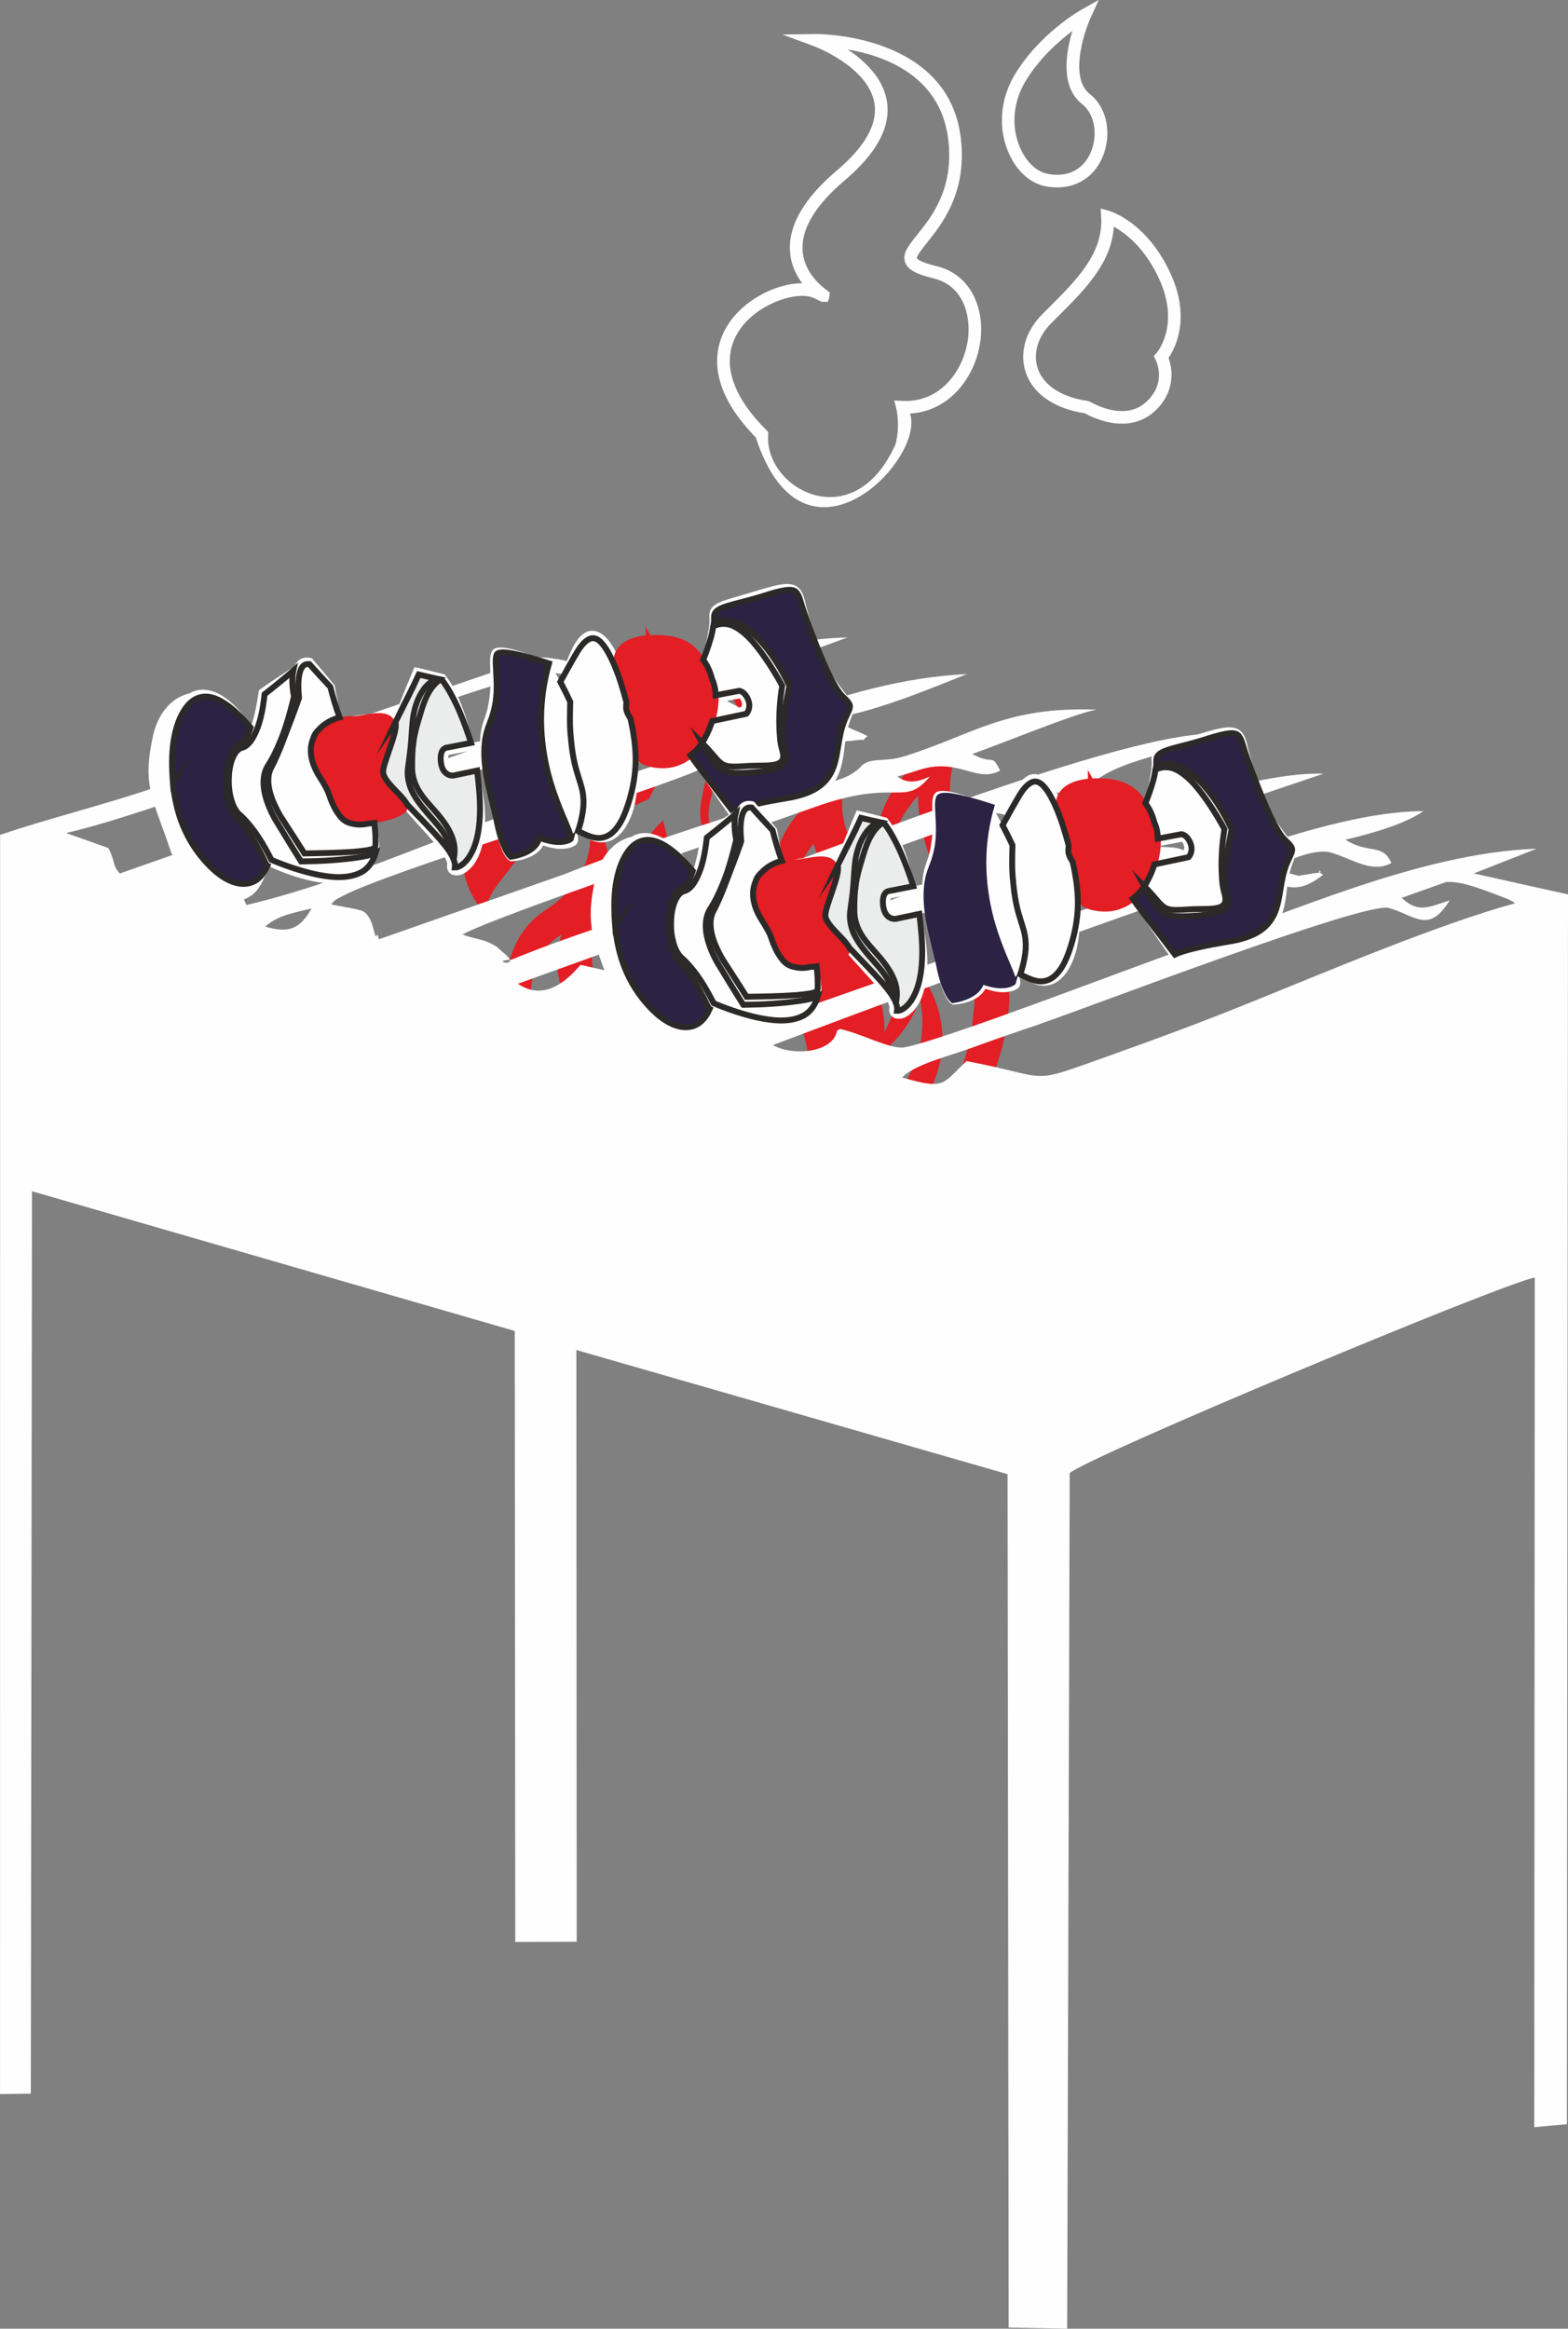 <?xml version="1.0" encoding="UTF-8"?> <!-- Creator: CorelDRAW 2019 (64-Bit) --> <svg xmlns="http://www.w3.org/2000/svg" xmlns:xlink="http://www.w3.org/1999/xlink" xml:space="preserve" width="53.131mm" height="78.901mm" style="shape-rendering:geometricPrecision; text-rendering:geometricPrecision; image-rendering:optimizeQuality; fill-rule:evenodd; clip-rule:evenodd" viewBox="0 0 1174.13 1743.61"><rect x="0" y="0" width="1174.13" height="1743.61" fill="#808080" stroke="none"/> <defs> <style type="text/css"> <![CDATA[ .str2 {stroke:#2B2244;stroke-width:4.43;stroke-miterlimit:22.926} .str1 {stroke:#2B2A29;stroke-width:4.43;stroke-miterlimit:22.926} .str0 {stroke:#E31E24;stroke-width:4.43;stroke-miterlimit:22.926} .fil4 {fill:#2B2244} .fil6 {fill:#2B2244} .fil0 {fill:#E31E24} .fil5 {fill:#EBECEC} .fil2 {fill:#FEFEFE} .fil1 {fill:#E31E24;fill-rule:nonzero} .fil3 {fill:#FEFEFE;fill-rule:nonzero} ]]> </style> </defs> <g id="Слой_x0020_1">  <g id="_2166714258032"> <path class="fil0 str0" d="M450.85 611.48l21.36 -16.74c0.2,0.03 0.38,0.04 0.54,0.04l4.13 0 0 -3.7 16.7 -13.1 -9.29 18.55 -33.42 14.95 -0.02 0z"></path> <path class="fil0 str0" d="M476.88 594.78l-4.13 0c-0.17,0 -0.35,-0.02 -0.54,-0.04l4.67 -3.66 0 3.7 0 -0z"></path> <path class="fil1 str0" d="M476.17 777.81c0,0 -0.92,27.02 -12.6,53.45 -11.58,26.53 -1.63,39.52 10.07,42.06 22.85,4.88 43.37,-49.59 2.54,-95.51l-0.02 0z"></path> <path class="fil1 str0" d="M391.83 582.62c0,0 -1.63,25.1 -29.97,42.98 -28.35,17.87 0,53.64 0,53.64 5.8,-28.26 48.37,-41.66 29.97,-96.62z"></path> <path class="fil1 str0" d="M528.79 604.16c0.92,-6.8 3.25,-13.31 5.28,-19.81 4.26,-13.91 4.15,-28.65 4.26,-42.47 0.2,-6.91 0.2,-13.62 0.6,-20.34 0.62,-6.29 1.84,-12.19 4.06,-17.18l0.81 -1.52c1.84,7.53 4.47,14.23 7.72,20.43 3.85,7.62 8.13,14.74 12.9,21.44l6.59 9.44c1.84,2.65 3.27,5.6 4.28,8.85 4.37,13.01 2.85,29.06 -3.85,42.68 -3.85,6.5 -8.94,12.6 -15.66,16.26 -6.91,3.45 -15.15,3.57 -22.16,0 -2.85,-1.41 -4.47,-4.47 -4.98,-7.72 -0.5,-3.25 -0.32,-6.71 0.11,-10.06l0.03 0zm4.28 19.21c7.11,3.87 16.26,4.06 23.56,0.51 7.51,-3.45 13.41,-9.44 17.88,-16.15 8.73,-13.62 12.8,-30.47 9.76,-46.43 -0.81,-3.98 -2.03,-7.93 -3.85,-11.7 -1.84,-3.64 -3.85,-6.91 -5.8,-10.46 -3.76,-7.02 -7.42,-14.02 -10.46,-21.33 -3.04,-7.21 -5.69,-14.74 -6.71,-22.45 -1.11,-7.53 -0.2,-15.43 3.87,-22.04l1.82 -3.16 -3.46 1.01c-14.02,4.17 -24.58,16.06 -28.24,29.87 -4.06,13.82 -1.63,27.94 -0.51,41.57 1.22,13.71 3.16,27.63 -0.09,40.94 -1.52,6.71 -3.25,13.41 -4.06,20.43 -0.32,3.46 -0.41,7.02 0.21,10.57 0.6,3.55 2.65,7.23 6.1,8.84l0 0z"></path> <path class="fil1 str0" d="M669.72 719.08c2.74,6.5 4.77,13.01 4.77,20.22 0.32,13.52 -6.5,28.54 -15.45,43.39 4.26,-24.28 -4.47,-52.23 -29.46,-87.49 0,0 -22.36,21.24 -26.01,41.96 -6.91,-9.56 -15.04,-18.08 -23.67,-25.91 1.93,-11.28 4.17,-22.27 6.59,-32.62 2.74,-10.76 5.69,-21.14 10.16,-30.28 3.55,-8.13 8.13,-15.34 13.41,-20.93l0.2 0.41c1.52,5.48 3.55,10.67 5.8,15.45 2.44,4.88 5.19,9.35 7.83,13.61 5.48,8.54 11.88,16.45 17.46,23.36 5.89,6.71 11.47,13.11 16.28,19.51 4.67,6.49 9.14,12.8 12.09,19.3l-0.01 0.02zm18.09 22.57c0.3,-1.43 0.41,-2.65 0.5,-4.06 5.09,15.34 5.59,30.17 3.15,43.99 -1.63,7.62 -3.55,14.93 -7.21,21.63 -3.25,6.82 -7.32,13.22 -12.51,18.7 -4.88,5.71 -10.87,10.76 -17.16,15.23 -6.31,4.68 -13.61,8.24 -21.05,12 -13.5,6.31 -28.14,11.06 -43.8,16.05 2.85,-2.33 5.59,-5.07 8.13,-7.72 32.61,-22.57 54.26,-44.61 60.36,-70.8l0.6 0.51c13.22,-12 25.61,-27.04 28.97,-45.53l0.02 0zm-108 118.26c-4.88,4.08 -10.37,7.42 -16.36,9.54l-0.21 0c-3.34,-8.52 -5.48,-17.06 -5.89,-25.61 -0.81,-10.57 0.6,-21.14 2.85,-31.9 1.33,-5.89 2.95,-11.79 4.58,-17.88 0.3,0.92 0.62,1.84 0.92,2.63l6.4 15.23c3.85,10.16 7.53,20.34 8.63,30.58 0.81,5.8 0.62,11.7 -0.9,17.39l-0 0.01zm-151.82 2.55c1.63,3.06 3.66,5.99 5.9,8.63 -11.19,-4.37 -22.04,-8.31 -31.9,-13.29 -5.48,-2.74 -10.46,-5.89 -14.84,-9.26 -4.26,-3.45 -7.62,-7.3 -10.36,-11.58 -1.43,-2.05 -2.65,-4.28 -3.66,-6.71 -0.41,-1.22 -0.9,-2.42 -1.33,-3.64l-0.6 -1.93 -0.3 -1.22c-0.92,-4.08 -0.72,-7.42 0.71,-12.71 1.22,-4.05 3.16,-9.76 4.17,-16.45l0.21 0.3c0.81,1.33 1.41,2.74 2.02,4.15l1.93 5.3c1.73,4.88 4.38,9.14 7.93,12.92 3.55,3.75 8.22,6.19 12.69,7.5 8.54,2.35 16.47,1.02 23.58,-1.82 -1.43,6.41 -2.03,12.81 -1.63,19.3 0.51,7.02 2.24,14.12 5.48,20.54l0 -0.02zm320.48 -153.13c-4.68,-17.27 -12.19,-33.53 -19.32,-49.58 -7.21,-16.15 -14.42,-32.31 -18.08,-49.38 -3.66,-16.98 -2.44,-34.97 4.68,-50.81l1.63 -3.57 -3.55 1.33c-10.97,3.76 -20.62,10.16 -28.95,17.88 -8.24,7.71 -14.95,17.18 -19.72,27.43 -8.94,19 -11.08,40.24 -9.56,60.76 -4.56,-5.89 -8.93,-11.89 -12.8,-18.29 -4.67,-7.51 -8.73,-15.45 -11.38,-23.77 -2.74,-8.43 -3.55,-17.27 -2.95,-26.01l0.21 -2.85 -2.54 0.72c-12,3.15 -21.44,10.76 -28.86,19.81 -7.32,9.14 -12.28,19.92 -15.43,31 -6.1,21.12 -6.5,43.18 -4.68,64.72 -10.16,-8.94 -21.14,-17.28 -31.9,-25.2 -10.76,-8.24 -21.53,-16.58 -30.47,-26.62 -8.94,-9.86 -15.66,-21.74 -18.7,-34.75l-0.81 -3.66 -2.54 2.74c-8.64,9.44 -14.23,21.24 -15.75,33.83 -0.81,6.29 -0.41,12.8 1.01,18.89 1.22,6.31 4.28,12.09 6.5,17.48 4.26,10.97 6.7,23.17 4.05,34.34 -1.43,5.71 -4.05,10.97 -8.11,14.84 -4.06,3.96 -9.35,6.4 -14.84,7.12 -5.48,0.6 -10.97,-1.54 -15.04,-5.39 -4.17,-3.75 -7.02,-9.03 -8.32,-14.62 -2.86,-11.29 0.41,-23.27 7.12,-33.23 6.49,-11.17 7.81,-24.18 6.91,-36.58 -1.11,-12.39 -4.06,-24.39 -8.75,-35.97l-4.77 -11.79 1.2 12.8c1.84,18.89 -7.62,38 -21.84,50.81 -3.66,3.36 -7.41,6.2 -11.58,8.94 -4.06,2.63 -8.32,5.89 -11.68,9.54 -7.02,7.3 -11.89,16.56 -14.74,26.21 -5.78,19.3 -4.26,40.24 2.85,58.93 6.71,17.88 19.42,33.63 35.88,43.39 -6.61,0.92 -13.5,0.3 -19.6,-2.33 -6.91,-2.85 -11.79,-9.56 -13.41,-16.88 -1.54,-7.51 -4.06,-15.45 -9.24,-21.63 -5.09,-6.19 -12.3,-10.66 -20.64,-11.89l-2.24 -0.2 1.02 2.12c2.65,5.8 3.87,12.09 3.15,18.41 -0.71,6.29 -3.04,12.28 -4.56,18.79 -1.73,6.4 -2.14,13.5 -0.21,20.01 1.93,6.52 5.07,12.39 9.14,17.78 8.13,10.78 20.52,17.39 32.92,21.44 12.19,3.96 24.99,6.1 37.59,7.53 1.73,1.63 3.45,3.15 5.28,4.47 5.89,4.06 12.48,6.91 19.3,8.73l0.62 -2.03c-6.5,-2.54 -12.5,-5.8 -17.48,-10.16 -4.86,-4.28 -8.73,-9.54 -11.06,-15.23 -2.35,-5.8 -3.36,-12 -3.16,-18.29 0,-6.1 1.22,-12.92 3.06,-18.08l1.84 -5.5 -5.5 -3.55c-15.23,-9.67 -25.49,-24.9 -30.68,-41.36 -5.28,-16.45 -5.28,-34.84 0.2,-49.98 2.65,-7.53 6.7,-14.12 12,-19.1 1.22,-1.22 2.63,-2.33 4.06,-3.34 0.6,-0.51 1.41,-0.92 2.12,-1.43l2.95 -1.82c1.33,-0.72 3.04,-1.93 4.77,-3.15 -1.63,3.66 -3.04,7.51 -3.96,11.58 -2.03,8.64 -2.44,18.08 -0.2,27.23 2.24,9.15 6.91,18.29 14.63,25.61 7.62,7.32 19.92,12.6 32.31,11.28l2.24 -0.3 1.73 -0.32 0.51 -0.11c0.81,-0.2 1.41,-0.2 3.15,-0.81 3.15,-0.8 5.09,-1.63 7.62,-2.74 4.67,-2.12 9.14,-5.18 12.9,-8.84 7.62,-7.32 12.28,-16.67 14.42,-25.61 4.17,-18.29 0,-34.24 -5.28,-47.86 -0.72,-1.73 -1.41,-3.36 -2.14,-4.98l-1.82 -3.96 -0.81 -2.33c10.67,11.17 22.15,19.51 33.02,27.43 22.34,15.96 42.77,30.49 57.81,50 14.03,17.8 19.51,42.17 14.63,65.64 -2.44,11.79 -7.53,22.96 -14.63,32.82 -1.22,1.73 -2.44,3.25 -3.87,4.77 0.81,-3.24 1.22,-6.49 1.22,-9.74 0.41,-11.68 -2.03,-23.19 -5.07,-34.14 -3.25,-11.06 -7.62,-21.63 -10.46,-32.71 -2.95,-10.87 -5.18,-22.15 -6.1,-33.32l-0.71 -9.54 -2.24 9.35c-5.28,22.55 -12.71,44.71 -15.66,68.06 -1.31,11.58 -1.43,23.58 1.22,35.17 2.03,8.93 5.8,17.46 10.76,25.19 -4.37,2.44 -9.76,4.88 -14.93,6.71 -5.99,2.14 -12.09,3.85 -18.38,5.28 -12.39,2.65 -25.4,4.26 -38.51,4.26l-0.3 2.23c13.2,1.22 26.62,1.02 39.63,-0.8 13.11,-1.82 26.01,-4.98 38.1,-10.67 7,-1.93 13.61,-5.18 19.6,-9.44 17.48,-0.41 35.06,-2.54 51.82,-8.13 17.07,-5.6 33.42,-14.83 45.72,-28.45 11.98,-13.61 19.42,-31.48 20.32,-49.58 0.92,-17.57 -4.05,-35.56 -14.72,-49.59 0.11,-6.29 -0.81,-12.59 -2.63,-18.59 -2.65,-8.84 -6.93,-17.18 -11.79,-24.89 -4.79,-7.72 -10.37,-14.83 -15.75,-22.04 0.81,-10.67 2.44,-21.14 5.09,-30.98 2.85,-10.37 6.59,-20.13 12.09,-28.56 4.06,-6.41 8.73,-12.3 14.11,-17.18 -0.39,8.13 0.21,16.26 1.54,23.98 3.45,20.32 10.89,37.89 17.88,54.15 13.91,32.62 26.11,61.58 21.84,91.25 -1.43,16.15 -4.77,31.6 -11.19,45.42 -5.69,14 -14.83,26.21 -26.83,36.67 -23.97,21.33 -57.3,34.66 -90.22,48.07l0.41 2.23c17.37,-3.64 34.66,-7.92 51.41,-13.82 16.65,-5.9 33.12,-13.52 47.56,-24.18 14.42,-10.37 26.62,-24.39 34.75,-40.33 8.32,-15.96 12.8,-33.54 15.34,-51.11 2.74,-17.88 0.9,-36.16 -3.76,-53.45l0.01 -0.06z"></path> <path class="fil2" d="M198.6 693.77c9,-8.17 20.79,-10.21 34.67,-13.56 -8.49,15.02 -16.67,18.88 -34.67,13.56zm580.45 72.75c34.04,-11.47 242.97,-91.78 260.91,-86.7 20.02,5.65 29.72,19.83 45.63,-5.71 -16.55,5.45 -23.89,9.5 -36,-1.84l33.21 -11.85c12.04,-0.95 28.33,6.02 42.85,11.41 5.71,2.15 5.83,2.41 8.81,4.5 -58.25,15.91 -141.83,51.59 -201.53,75.61 -32.82,13.25 -67.12,25.99 -100.19,37.77 -65.85,23.38 -42.08,17.49 -109,4.76 -18.95,18.01 -16.09,21.36 -48.24,12.3 9.76,-10.07 34.48,-15.72 52.41,-22.31 16.67,-6.14 33.71,-11.98 51.08,-17.81l0.06 -0.12 0 -0.02zm369.79 826.17l24.47 -2.21 0.83 -920.79 -70.53 -15.72 47.02 -18.5c-88.03,3.04 -186.76,49.05 -266.37,76.1 -33.27,11.34 -180.49,68.32 -207.23,72.62 -10.4,1.72 -32.96,-10.78 -48.1,-13.75 -0.89,0.63 -2.03,0.75 -2.35,2.21 -3.99,16.09 -33.96,18.01 -47.79,9.83 0.2,-0.13 334.56,-126.31 356.85,-126.57 21.54,-0.18 29.09,19.83 55.13,-0.95 -8.93,-5.57 4.88,-1.72 -6.97,-1.14 -0.06,0 -9.76,1.78 -11.53,1.9l-19.83 -5.19c12.04,-7.11 33.08,-15.21 43.72,-12.3 16.67,4.68 30.67,15.97 45.75,7.98 -6.59,-15.15 -17.43,-6.53 -34.42,-17.49 18.64,-4.38 44.17,-11.47 58.31,-21.36 -76.18,-0.2 -198.62,55.27 -274.03,80.74l-194.87 68.44c-13.05,4.76 -19.9,4.62 -30.74,-0.06 -13.31,-5.77 -22.63,-8.17 -37.14,-10.58 -12.36,18.32 -20.47,24.4 -47.33,16.41 13.56,-17.04 78.39,-31.75 99.3,-38.98 44.23,-15.34 223.84,-83.59 254.7,-89.8 19.39,-3.87 10.39,17.04 53.87,5.07 -11.41,-8.17 -20.85,-0.06 -34.22,-9.83 8.11,-6.53 32.07,-16.15 39.81,-15.21 9.18,1.09 26.68,12.68 39.29,10.64l-5.57 -10.64c-15.34,-4.44 -5.57,3.67 -19.65,-6.65l81.88 -27.63c-87.2,-3.3 -345.7,105.7 -445.08,139.29 -21.86,7.42 -43.28,13.19 -63.76,21.68 -6.53,0.57 -11.59,-7.54 -18.89,-10.52 -6.34,-2.59 -20.91,-5.51 -28.59,-7.29l-4.5 4.88c-11.98,12.36 -26.56,20.08 -42.46,9.26l354.52 -127.7c24.21,-1.14 7.42,20.66 51.65,3.67 -12.56,-8.93 -20.34,-1.2 -37.08,-4.13 30.67,-34.28 70.67,2.41 91.9,-8.25l-5.19 -4.5c-11.79,-6.59 2.59,-0.75 -9.32,-4.3 -3.99,-1.2 -13.88,-1.78 -18.5,-2.72 11.34,-12.22 35.05,-18.88 51.4,-23.7 12.42,-3.67 41.51,-15.15 48.04,-15.46 -70.53,-5.71 -317.06,97.72 -401.28,123.84 -40.87,12.68 -92.33,29.21 -130.99,45.26 -18.25,0.57 9.44,7.17 -6.2,-5.45 -4.5,-3.61 -2.61,-3.48 -10.52,-7.35 -4.62,-2.29 -13.43,-3.55 -19.96,-6.08 24.78,-13.94 220.42,-79.85 263.13,-95.19 63.31,-22.75 66.92,0.75 86.88,-23.12 -7.8,3.67 -16.6,6.2 -24.33,-0.06 14.63,-3.42 21.99,-8.87 37.83,-7.29 15.6,1.58 26.36,9.95 39.1,2.91 -7.09,-13.94 -4.13,-3.36 -20.91,-12.42 19.65,-6.71 75.92,-30.03 92.9,-33.21 -68.19,-2.35 -91.01,18.25 -143.16,34.79 -15.4,4.88 -24.78,0.75 -32.13,6.85 -0.38,0.32 -1.26,1.4 -1.72,1.78 -0.51,0.45 -1.46,1.46 -2.09,1.9 -6.65,4.95 -9.44,5.57 -18.13,8.61 -66.8,23.58 -135.12,43.03 -201.78,69.58l-138.09 48.42c-0.63,-1.09 -1.01,-4.25 -1.26,-3.61 -2.41,6.34 -1.84,-11.65 -10.15,-17.04 -3.36,-2.15 -17.56,-3.73 -24.53,-5.57 4.13,-3.87 2.35,-2.85 8.75,-6.2 34.16,-18.01 210.28,-71.48 261.48,-92.14 18.5,-7.48 24.27,-15.28 42.27,-10.33 18.5,5.07 31.69,9.32 41.51,-11.79 -13.31,5.71 -14.2,8.17 -32.38,5.31 35.23,-19.27 42.02,-3.48 71.1,-7.54 13.69,-1.9 0.57,3.24 9.06,-3.16 -10.9,-5.77 -16.47,-5.63 -23.46,-14 29.4,-4.44 72.57,-22.31 97.78,-32.5 -99.36,4.95 -180.49,54.76 -272.44,80.86 -87.83,24.9 -178.21,71.1 -267,92.08 -12.8,-30.03 -3.48,-9.06 -34.16,-27.12 30.17,-12.93 293.74,-108.49 309.52,-107.61 21.74,1.26 29.34,15.4 43.85,-10.15l-31.06 8.17c3.42,-4.38 2.35,-3.87 8.81,-7.17 3.67,-1.9 5.51,-2.85 9.58,-4.3 19.71,-7.03 45.57,11.28 62.24,0.18l-24.96 -13.37 106.27 -38.98c-73,2.03 -114.71,29.34 -176.31,47.27l-368.58 129.47c-5.71,-6.02 -3.36,-9.38 -8.61,-19.08l-31.55 -11.22c50.07,-11.47 151.33,-49.18 199.44,-68.89 26.05,-10.7 72.82,-26.11 99.18,-34.73 10.33,-3.36 43.66,-14.45 53.04,-15.97 22.88,-3.67 40.5,10.64 53.81,3.87 -5.39,-9.18 -42.27,-16.73 -53.61,-15.78l-282.39 96.4c-40.3,13.94 -80.17,23.38 -118.95,36.51l-0.06 942.81 23.06 -0.32 0.89 -675.69 361.49 104.63 0.38 457.49 46.01 -0.2 -0.26 -443.04 322.89 92.96 0.83 638.94 43.8 0.89 1.9 -640.66c15.02,-12.8 323.72,-141.9 348.24,-146.4l-0.38 635.6 -0.02 0.48 0.01 0.05z"></path> <path class="fil3" d="M633.36 523.66c1.31,1.33 2.53,2.77 2.91,4.08 0.44,1.26 0.04,2.65 -0.56,4.15 -1.28,2.97 -2.92,6.1 -4.09,9.41 -4.88,13.38 -3.67,28.95 -10.69,39.52 -6.73,10.8 -19.95,14.98 -33.35,17.04 -6.88,1.17 -13.76,2.35 -20.52,3.93 -3.39,0.77 -6.76,1.6 -10.12,2.56 -1.67,0.48 -3.33,0.99 -5,1.6 -0.83,0.3 -1.66,0.63 -2.48,1.01l-0.75 0.39 -16.14 -20.99c-5.24,-7 -10.67,-13.9 -15.7,-21.03 1.54,-1.05 3,-2.2 4.35,-3.48 1.52,-1.48 2.85,-3.15 4.05,-4.91 2.97,4.28 5.71,8.58 8.82,12.93 1.76,2.39 4.04,5.16 7.21,6.74 3.12,1.5 6.17,1.91 8.96,2.06 5.66,0.23 10.76,-0.24 16.02,-0.59 5.22,-0.48 10.54,-1.02 15.58,-2.85 2.47,-0.93 4.94,-2.62 5.93,-5.41 0.93,-2.78 0.3,-5.9 -0.56,-8.63 -1.45,-5.33 -1.58,-10.78 -1.19,-16.05 0.83,-10.52 2.89,-20.76 4.88,-30.85l0.18 -0.87 -0.42 -0.89c-3.03,-6.28 -6.25,-12.28 -10.09,-18.14 -3.78,-5.84 -8.05,-11.49 -13.01,-16.6 -5,-4.98 -10.67,-9.97 -17.46,-12.24 -3.34,-1.13 -6.87,-1.5 -9.95,-0.81 -2.17,0.47 -4.08,1.4 -5.78,2.57l0.17 -1.02c0.27,-1.75 0.08,-4.11 0.2,-5.36 0.21,-1.41 0.81,-2.56 1.85,-3.48 2.08,-1.84 5.22,-3 8.39,-3.98 3.19,-0.99 6.52,-1.82 9.83,-2.68 6.65,-1.69 13.4,-3.52 19.78,-5.65 3.24,-0.99 6.49,-1.96 9.76,-2.68 3.22,-0.65 6.67,-1.39 9.45,-0.65 2.63,0.54 4.28,3.7 5.36,7.24 1.02,3.6 2.29,7.41 3.55,11.04 5.21,14.63 10.72,29.15 17.34,43.43 2.27,4.8 5.6,11.41 9,15.66 1.26,1.69 3.06,3.19 4.29,4.43l-0 0.02zm-102.04 17.85c0.23,-0.89 0.41,-1.81 0.62,-2.71l0.47 1.24 26.39 -5.6 0.47 -0.59c1.24,-1.55 2.83,-5.42 0.87,-10.04 -2.51,-5.95 -6.04,-6.5 -6.71,-6.55l-19.12 3.63c0.02,-0.93 0.08,-1.85 0.06,-2.8 -0.15,-7.83 -2.33,-16.64 -7.87,-24.04 2.26,-5.57 4.26,-11.28 5.93,-17.18 0.68,-2.62 1.25,-5.27 1.69,-8.02 4.7,-2.2 10.22,-2.42 15.25,0.04 5.52,2.68 10.43,7.15 14.71,12.13 4.32,4.98 8.15,10.43 11.82,15.99 3.43,5.37 6.85,10.9 9.77,16.45 -1.67,10.15 -2.42,20.55 -2.14,31.19 0.3,5.5 0.36,11.06 2.09,16.71 0.78,2.67 1.2,5.39 0.24,7.42 -0.87,2.08 -3.04,3.06 -5.35,3.61 -4.73,1.09 -10.12,0.75 -15.36,0.92 -5.31,0 -10.61,0.68 -15.64,0.65 -2.51,-0.02 -5.01,-0.23 -7.14,-1.13 -2.11,-0.84 -4.08,-2.61 -5.98,-4.77 -3.37,-3.96 -6.93,-8.1 -10.73,-11.88 0.75,-1.17 1.52,-2.35 2.14,-3.63 1.6,-3.63 2.47,-7.32 3.48,-11.05l0.05 0zm1.63 -7.44c0.45,-2.42 0.81,-4.91 1.05,-7.42l0.03 0.11 19.81 -3.84c0.32,0.33 0.81,1.01 1.34,2.26 0.8,1.87 0.32,3.42 -0.08,4.2l-22.18 4.71 0.01 -0.02zm-62.04 66.23c-2.78,8.91 -6.2,17.9 -12.8,23.5 -3.27,2.71 -7.5,4.29 -12.26,3.51 -4.23,-0.63 -8.67,-2.88 -13.04,-5.06 1.76,-5.04 3.04,-10.34 3.76,-15.88 0.56,-4.37 0.5,-9 -0.39,-13.71 -0.89,-4.74 -2.65,-9.21 -3.9,-13.67 -2.83,-8.93 -4.08,-17.93 -4.88,-26.68 -0.96,-8.78 -0.69,-17.36 -0.48,-25.97l0.03 -0.81 -0.3 -0.63c-2.24,-4.8 -4.65,-9.58 -7.12,-14.32 4.2,-7.63 8.43,-15.28 12.81,-22.64 2.38,-3.79 5.18,-7.56 8.7,-9.29 3.48,-1.82 6.87,-0.27 10.06,3.67 3.15,3.75 5.57,8.54 7.77,13.29 2.18,4.8 4.04,9.79 5.67,14.8 3.24,10.07 5.92,20.3 8.15,30.55 2.15,10.27 3.52,20.6 3.21,30.65 -0.35,10.04 -2.23,19.69 -5,28.71l-0 -0.02zm-46.93 29.45c-5.24,1.54 -12,0.38 -17.98,-1.75l-2.15 -0.75 -0.62 1.75c-1.35,3.82 -4.64,6.68 -8.46,8.66 -3.7,1.9 -7.98,3.19 -12.32,3.82 -0.38,-0.3 -0.98,-0.87 -1.34,-1.39 -0.63,-0.78 -1.22,-1.67 -1.75,-2.59 -1.05,-1.85 -1.94,-3.84 -2.76,-5.84 -1.55,-4.05 -2.8,-8.24 -3.75,-12.43 -1.58,-8.46 -3.99,-16.98 -5.9,-25.43 -4.13,-16.76 -6.55,-34.29 -1.6,-48.81 1.14,-3.51 2.85,-7.26 3.87,-11.23 1.07,-3.96 1.94,-8.02 2.24,-12.24 0.81,-8.39 -0.09,-17.18 -0.39,-25.31 -0.03,-1.99 0.06,-3.96 0.5,-5.46 0.12,-0.35 0.15,-0.56 0.45,-1.04l0.45 -0.51c0.48,-0.3 1.24,-0.56 2.12,-0.65 3.57,-0.39 7.8,0.39 11.86,1.24 8.15,1.78 16.35,4.23 24.51,6.89 -3.45,12.15 -5.56,25.01 -5.86,38.33 -0.32,13.43 1.2,27.27 4.41,41.03 3.19,13.76 8.51,27.38 14.17,40.42 1.35,3.22 2.77,6.55 3.46,9.39 0.39,1.41 0.11,2.5 0.17,2.27 -0.78,0.6 -2.15,1.26 -3.4,1.61l0.04 0.02zm-64.53 -22.69c-0.2,10.7 -1.45,21.33 -5.65,30.11 -2.06,4.34 -4.82,8.34 -8.49,10.75 -1.5,1.05 -3.58,1.73 -4.74,1.66 0.06,-0.6 0.15,-1.49 0.08,-2.09 -0.08,-0.95 -0.26,-1.9 -0.51,-2.76l-0.47 -1.07c1.07,-4.55 1.14,-9.62 -0.41,-14.81 -2.21,-7.29 -6.91,-13.78 -11.62,-19.35 -4.74,-5.62 -9.77,-10.64 -13.38,-16.35 -3.63,-5.65 -5.66,-11.89 -5.66,-18.31 -0.03,-6.63 0.12,-13.22 1.05,-19.59 0.93,-6.35 2.65,-12.43 4.46,-18.35 3.15,-10.84 6.58,-21.94 15.7,-28.15l1.09 0.24c2.53,3.18 4.94,7.09 6.99,10.9 2.24,4.14 4.32,8.37 6.19,12.68 3.3,7.75 6.13,15.69 8.73,23.68l-17.64 3.45c-1.58,0.08 -5.89,1.14 -5.03,10.57 0.29,3.06 1.14,5.51 2.56,7.3 0.41,0.53 0.87,0.99 1.37,1.39 2.67,2.17 5.41,1.73 5.74,1.67l17.51 -3.66c1.17,10.15 2.27,20.26 2.15,30.1l-0 0zm-29.86 21.54c-4.02,-4.62 -8.21,-8.99 -12.34,-13.34 -8.3,-8.64 -16.74,-17.24 -24.42,-26.18 -3.78,-4.46 -6.79,-9.41 -7.09,-14.72 -0.36,-5.3 1.16,-10.36 2.69,-15.23 0.66,-2 1.43,-3.96 2.2,-5.92 0.32,-0.81 0.63,-1.63 0.98,-2.48 2.77,-6.7 5.98,-13.17 9.2,-19.6 4.29,-8.66 8.72,-17.22 12.75,-26.06 4.47,1.09 8.96,2.08 13.43,3.07 -4.3,1.84 -7.92,5.16 -10.45,9.08 -3.52,5.31 -5.71,11.49 -6.88,17.9 -1.1,6.46 -1.25,13.13 -1.78,19.65 -0.51,6.52 -1.35,12.93 -2.27,19.33 -1.13,6.59 0.44,14.5 4.4,21.14 3.84,6.7 8.9,12.3 13.58,17.67 4.7,5.35 9.21,10.61 11.68,16.7 1.35,3.13 2.08,6.43 2.36,9.76 -2.32,-4.08 -5.28,-7.36 -8.05,-10.75l0.01 -0zm-48.49 4.46l-0.17 1.05 -0.13 0.59 -0.06 0.03c-0.18,0.21 -0.81,0.57 -1.45,0.8 -1.29,0.48 -2.82,0.81 -4.35,1.07 -3.09,0.48 -6.28,0.86 -9.5,1.13 -12.33,0.93 -24.96,1.07 -37.49,1.29 -5.95,-9.47 -12.24,-18.97 -18.1,-28.2 -5.63,-9.77 -10.27,-20.93 -8.58,-30.83 0.41,-2.44 1.41,-4.59 2.65,-6.84 1.19,-2.29 2.24,-4.64 3.28,-7 2.12,-4.67 3.98,-9.47 5.8,-14.3 3.61,-9.67 7.44,-19.19 10.81,-29.04l0.09 -0.27 -0.06 -0.54c-0.6,-5.65 -0.69,-11.49 0.21,-16.62 0.47,-2.53 1.29,-4.94 2.68,-6.46 1.19,-1.37 2.88,-1.85 4.91,-1.64 5.16,5.75 10.36,11.49 15.69,17.1 2.06,8.13 4.44,16.2 7.44,24.18 -1.02,0.32 -2.06,0.62 -3.06,0.95 -3.25,1.14 -6.65,2.42 -9.73,4.35 -3.01,1.94 -6.13,4.58 -7.35,8.79 -1.22,4.22 -0.08,8.61 1.1,12.41 1.19,3.88 2.82,7.5 4.23,11.16 3.09,7.26 4.76,14.74 7.65,22.25 1.46,3.7 3.12,7.5 5.77,11.01 2.59,3.51 6.73,6.41 10.95,7.39 4.22,0.99 8.11,0.57 11.65,-0.21 1.48,-0.32 2.89,-0.74 4.3,-1.16 0.57,5.98 1.16,12.04 0.81,17.58l0 -0.02zm-0.01 5.63l0.17 -0.11c-1.78,6.23 -5.31,11.5 -10.55,14.42 -6.17,3.39 -13.81,4.17 -21.54,3.55 -7.77,-0.66 -15.69,-2.35 -23.55,-4.7 -7.5,-2.2 -15.07,-4.91 -22.36,-8.02 -5.75,-11.34 -12.21,-22.43 -21.59,-31.87 -1.31,-1.28 -2.56,-2.23 -3.46,-3.25 -0.98,-1.04 -1.78,-2.32 -2.51,-3.63 -1.4,-2.67 -2.41,-5.6 -3.1,-8.55 -1.39,-5.93 -1.5,-11.94 -1.04,-17.73 0.62,-5.71 2,-11.4 5.09,-15.64 0.8,-0.99 1.69,-1.91 2.71,-2.54 0.74,-0.57 2.41,-0.74 3.81,-1.55 2.77,-1.54 4.53,-3.96 6.05,-6.43 5.69,-9.86 7.57,-21.33 8.93,-32.87 4.8,-3.75 9.53,-7.57 14.23,-11.46 2.45,-1.99 4.88,-4.04 7.26,-6.1l-0.32 1.46c-0.87,5.93 -0.3,11.86 0.83,17.9 -2.44,9.97 -5.09,19.96 -8.69,29.42 -1.85,4.79 -3.87,9.45 -6.1,14 -1.13,2.26 -2.38,4.44 -3.67,6.55 -0.66,1.04 -1.39,2.14 -1.97,3.28 -0.62,1.28 -1.11,2.54 -1.48,3.88 -1.48,5.37 -1.05,11.47 0.5,17.22 1.54,5.8 3.91,11.44 6.88,16.8 6.32,10.39 12.34,20.4 18.74,30.52l1.1 1.73 1.82 -0.02c13.32,-0.17 26.47,-0.96 39.46,-2.76 3.24,-0.47 6.49,-0.96 9.65,-1.84 1.6,-0.44 3.16,-0.93 4.71,-1.69l-0 -0zm-87.44 18.96c-3.36,3.07 -7.9,4.46 -12.62,4.15 -9.67,-0.71 -19.01,-7.8 -26.36,-15.85 -7.54,-8.15 -13.7,-17.96 -17.87,-28.27 -4.14,-10.36 -6.37,-21.14 -7.3,-31.68 -0.86,-10.57 -1.02,-21.02 0.45,-30.86 1.5,-9.8 4.53,-19.27 10.1,-26.26 2.76,-3.48 6.38,-6.07 10.64,-6.97 4.26,-0.93 9.18,0.11 13.82,2.57 8.7,4.5 16.23,12.27 23.15,20.31 -0.63,1.85 -1.25,3.72 -2,5.46 -1.13,2.38 -2.54,4.64 -4.47,5.98 -0.89,0.72 -2.21,0.87 -3.66,1.97 -1.22,0.96 -2.14,2.14 -2.91,3.37 -2.92,5.06 -4.05,10.9 -4.71,16.77 -0.71,5.9 -0.54,12.03 0.45,18.25 0.51,3.13 1.35,6.29 2.76,9.43 0.74,1.55 1.57,3.15 2.72,4.58 1.2,1.52 2.53,2.63 3.46,3.75 8.25,9.45 14.47,21.03 19.78,32.31l0.56 1.16 0.62 0.3c-1.64,3.7 -3.76,7.03 -6.61,9.52l-0.02 0.02zm100.69 -118.62l-0.08 0.21c-0.57,-0.2 -1.16,-0.38 -1.75,-0.53 0.62,0.11 1.22,0.17 1.84,0.3l-0.02 0.02zm65.07 21.77c0.09,2.51 0.26,5.04 0.57,7.56 0.09,0.72 0.27,1.43 0.38,2.15l-22.52 4.71 -0.92 -0.3c-0.24,-0.21 -1.11,-1.13 -1.4,-4.14 -0.39,-4.2 0.56,-5.45 0.63,-5.54l23.23 -4.44 0.03 0zm52.32 -62.16c-0.56,2.57 -1.05,5.12 -1.48,7.63 0.35,-2.85 0.75,-5.69 1.2,-8.51l0.27 0.89 0 -0.02zm53.2 -10.4c-0.95,0.57 -1.84,1.2 -2.74,1.85l-0.2 -0.36c0.98,-0.51 1.93,-1.04 2.92,-1.49l0.02 0zm156.8 14.8c-6.91,-14 -12.13,-28.62 -16.45,-43.25 -1.07,-3.7 -2.02,-7.23 -2.88,-11.01 -0.51,-1.93 -1.1,-3.93 -2.32,-5.98 -1.13,-2.06 -3.42,-4.08 -5.71,-4.79 -4.55,-1.39 -8.16,-0.62 -11.68,0 -3.49,0.69 -6.84,1.61 -10.15,2.56l-19.6 5.84c-3.3,0.95 -6.59,1.87 -9.89,2.98 -3.24,1.19 -6.7,2.27 -9.45,5.04 -1.37,1.37 -2.3,3.42 -2.44,5.57 -0.04,2.35 0.27,3.72 0.11,5.51 -0.17,3.48 -0.74,6.93 -1.4,10.34 -1.07,5.86 -2.51,11.59 -4,17.31 -5.93,-7.6 -14.71,-12.47 -23,-14.53 -2,-0.5 -4.37,-0.96 -6.28,-1.19 -2.14,-0.26 -4.34,-0.36 -6.34,-0.23 -4.08,0.21 -8,0.92 -11.7,1.97 -6.44,1.96 -12.28,5.15 -17.1,9.41 -1.72,-3.28 -3.72,-6.53 -6.22,-9.68 -2.06,-2.33 -4.64,-4.73 -8.02,-5.95 -3.39,-1.26 -6.93,-0.63 -9.17,0.81 -4.68,2.89 -7.12,7.24 -9.44,11.49 -3.69,7.87 -6.88,15.88 -9.61,24.18 -2.33,-4.35 -4.68,-8.69 -7.32,-12.95l0.02 -0.13 -0.26 -0.12c-8.1,-3.66 -16.3,-6.93 -24.72,-9.3 -4.23,-1.1 -8.46,-2.24 -13.01,-2.08 -1.13,0.06 -2.33,0.26 -3.52,0.9 -0.59,0.29 -1.17,0.86 -1.57,1.46 -0.23,0.32 -0.57,1.01 -0.8,1.6 -0.77,2.26 -0.81,4.49 -0.87,6.65 0.11,8.6 0.78,16.8 -0.2,24.72 -0.47,3.94 -1.02,7.84 -2,11.58 -0.87,3.81 -2.44,7.18 -3.57,11.26 -1.01,3.85 -1.54,7.87 -1.73,11.95l-5.77 1.11c-1.57,-8.1 -3.7,-16.23 -6.63,-24.24 -1.64,-4.47 -3.42,-8.94 -5.6,-13.32 -2.26,-4.41 -4.53,-8.58 -7.93,-12.87l-0.51 -0.65 -0.9 -0.23c-6.65,-1.66 -13.29,-3.42 -19.95,-4.91l-1.75 -0.39 -0.62 1.45c-5.26,12.36 -10.25,24.87 -15.18,37.46 -7.11,-3.36 -14.83,-3.87 -21.9,-3.39 -5.89,0.5 -11.55,1.66 -17.01,3.27 -0.81,-3.63 -1.66,-7.24 -2.35,-10.84 -0.92,-4.59 -1.9,-9.23 -2.68,-13.79l-0.08 -0.48 -0.44 -0.53c-5.24,-6.43 -10.63,-12.74 -16.03,-19.03l-0.6 -0.71 -0.96 -0.23c-3.42,-0.86 -7.44,-0.03 -9.61,2.51 -1.04,1.14 -1.75,2.42 -2.29,3.76 -3.51,2.17 -6.97,4.38 -10.39,6.68 -5.31,3.51 -10.61,7.08 -15.79,10.75l-0.59 0.42 -0.13 0.89c-1.31,8.88 -2.98,17.86 -5.67,26.09 -5.75,-8.72 -12.65,-17.19 -22.06,-23.02 -5.13,-3.12 -11.37,-4.98 -17.06,-4.14 -2.69,0.38 -5.1,1.34 -7.26,2.62 -4.89,1.19 -9.43,3.48 -13.11,6.67 -7.09,6.07 -11.61,14.75 -13.81,24.1 -8.76,39.13 -0.26,47.12 13.67,89.1 5.28,9.5 12.19,18.65 21.14,25.59 8.78,6.85 20.14,11.43 30.18,9.45 7.5,-1.43 12.81,-6.46 15.94,-12.63 0.81,-1.35 1.55,-2.85 2.21,-4.46 1.63,-2.57 2.68,-5.48 3.34,-8.49 7.86,3.7 15.72,6.65 23.77,8.99 8.19,2.26 16.56,3.94 24.81,4.09 8.17,0.13 16.62,-1.01 23,-5.67 5.84,-4.06 8.96,-10.93 9.59,-18.14 0.33,-0.26 0.66,-0.54 0.98,-0.98l0.42 -1.04 0.08 -0.62 0.09 -1.41c-0.12,-6.32 -1.48,-12.41 -2.89,-18.52 1.7,-0.53 3.36,-1.13 5,-1.73 4.64,-1.85 9.21,-3.63 13.76,-5.56l0.69 -0.2c1.11,-0.29 2.06,-0.6 3.07,-0.92 3.4,3.88 6.87,7.71 10.33,11.55 4.04,4.44 8.07,8.85 11.82,13.37 3.64,4.43 7.5,9.35 8.82,13.62l0.26 1.4c0.02,0.57 0.02,0.48 -0.11,1.45 -0.15,1.22 -0.02,2.71 1.04,4.3 1.09,1.58 2.68,2.39 3.82,2.68 4.55,0.9 7.03,-0.77 9.45,-2.24 4.62,-3.27 7.59,-7.92 9.71,-12.86 4.05,-10.06 4.97,-21.29 4.35,-32.49 -0.6,-10.31 -2.54,-20.62 -4.97,-30.85l3.22 -0.68c1.11,5.96 2.41,11.91 3.91,17.81 2.26,8.48 4.13,16.88 5.67,25.37 0.87,4.28 1.82,8.57 3.28,12.86 0.72,2.15 1.58,4.29 2.68,6.41 0.56,1.07 1.17,2.11 1.91,3.16 0.87,1.07 1.37,1.99 3.24,3.06l0.3 0.17 0.48 -0.03c5.06,-0.38 9.8,-1.41 14.26,-3.4 3.84,-1.76 7.45,-4.46 9.69,-8.48 6.43,2.27 13.01,3.42 19.41,1.88 1.76,-0.5 3.27,-1.07 4.94,-2.26 1.28,-1.04 1.63,-2.51 1.72,-3.7 0.08,-1.22 -0.09,-2.29 -0.29,-3.3l-0.41 -1.52 0.41 -1.17c1.79,1.33 3.64,2.57 5.54,3.72 2.35,1.46 4.95,2.8 7.71,3.46 5.48,1.43 11.17,0.21 15.19,-2.74 4.09,-2.89 7.02,-6.95 9.3,-11.28 2.3,-4.32 3.88,-9.06 5,-13.93 2.14,-9.8 2.42,-20.05 2.36,-30.28l-0.06 -1.39c1.07,0.27 2.15,0.45 3.22,0.63 6.71,1.78 13.6,1.85 19.96,0.66 5.56,-1.1 10.84,-3.13 15.45,-6.14 4.47,7.5 9.21,14.84 14.14,22.07 5.43,7.93 10.82,15.9 16.49,23.71l2.14 2.95 1.34 -2.51 0.09 -0.06 0.39 -0.23 0.99 -0.45c0.72,-0.3 1.49,-0.56 2.26,-0.8 1.57,-0.5 3.19,-0.93 4.83,-1.33 3.28,-0.78 6.65,-1.46 10.04,-2.08 6.79,-1.2 13.61,-2.38 20.47,-3.37 7,-0.92 14.05,-2.59 20.45,-5.56 6.38,-2.95 12.07,-7.59 15.73,-13.78 3.73,-6.16 5.31,-13.47 6.29,-20.56 0.93,-7.14 1.5,-14.11 3.52,-20.52 0.93,-3.27 2.26,-6.25 3.48,-9.65 0.54,-1.67 1.17,-3.87 0.23,-6.35 -0.93,-2.38 -2.57,-3.98 -4.06,-5.41 -0.75,-0.57 -10.52,-13.38 -13.32,-18.8l-0.06 0.02z"></path> <path class="fil0 str0" d="M485.67 477.84c31.68,-2.05 38.29,12.13 47.51,30.71 9.23,18.58 -5.15,69.25 -42.2,64.09 -25.22,-3.51 -9.69,-20.82 -18.95,-34.69 -5.37,-8.05 -2.21,-9.21 -3.06,-16.73 -0.59,-5.18 -8.37,-18.08 -7.2,-28.05 0.99,-8.42 9.38,-14.39 23.89,-15.33l-0 -0.02z"></path> <path class="fil0" d="M264.01 536.22c8.07,0.41 26.78,-7.87 32.04,4.58 2.61,6.19 -10.24,32.22 -9.12,38.07 1.41,7.42 14.44,16.56 17.93,23.46 4.58,9.02 -21.97,14.2 -28.89,14.29 -7.62,0.09 -16.19,2.69 -22.6,-7.2 -6.2,-9.56 -4.89,-13.6 -13.7,-27.16 -18.97,-29.22 4.8,-47.05 24.33,-46.05l0.02 0.02z"></path> <path class="fil4 str1" d="M129.5 585.98c0.93,10.54 3.15,21.3 7.3,31.66 4.17,10.33 10.33,20.14 17.87,28.27 7.35,8.05 16.7,15.15 26.36,15.85 4.71,0.32 9.26,-1.09 12.62,-4.14 2.85,-2.48 4.97,-5.81 6.61,-9.52l-0.62 -0.3 -0.56 -1.16c-5.31,-11.26 -11.53,-22.84 -19.78,-32.29 -0.93,-1.11 -2.26,-2.24 -3.46,-3.75 -1.17,-1.45 -1.99,-3.03 -2.74,-4.58 -1.41,-3.13 -2.24,-6.29 -2.76,-9.43 -0.99,-6.23 -1.16,-12.36 -0.45,-18.25 0.65,-5.89 1.79,-11.71 4.71,-16.77 0.78,-1.24 1.69,-2.41 2.91,-3.37 1.45,-1.11 2.78,-1.26 3.66,-1.97 1.93,-1.34 3.34,-3.6 4.47,-5.98 0.75,-1.75 1.37,-3.61 2,-5.46 -6.93,-8.04 -14.47,-15.79 -23.15,-20.31 -4.64,-2.47 -9.56,-3.52 -13.82,-2.57 -4.26,0.9 -7.89,3.49 -10.64,6.99 -5.57,6.99 -8.6,16.45 -10.1,26.26 -1.48,9.85 -1.29,20.28 -0.45,30.86l0.03 -0.05z"></path> <path class="fil2 str1" d="M172.6 596.53c0.69,2.95 1.7,5.89 3.1,8.55 0.74,1.31 1.54,2.59 2.51,3.63 0.9,1.02 2.15,1.96 3.46,3.25 9.38,9.44 15.84,20.54 21.59,31.87 7.29,3.1 14.86,5.83 22.36,8.02 7.86,2.33 15.78,4.04 23.55,4.7 7.72,0.6 15.37,-0.17 21.54,-3.55 5.24,-2.92 8.78,-8.17 10.55,-14.42l-0.17 0.09c-1.55,0.75 -3.13,1.24 -4.71,1.69 -3.18,0.87 -6.41,1.37 -9.65,1.84 -12.99,1.81 -26.14,2.59 -39.46,2.76l-1.82 0.02 -1.1 -1.73c-6.4,-10.1 -12.41,-20.11 -18.74,-30.52 -2.97,-5.36 -5.35,-10.99 -6.88,-16.79 -1.55,-5.75 -1.97,-11.85 -0.5,-17.22 0.38,-1.34 0.86,-2.61 1.48,-3.88 0.57,-1.14 1.31,-2.24 1.97,-3.28 1.29,-2.12 2.54,-4.29 3.67,-6.55 2.23,-4.55 4.25,-9.23 6.1,-14 3.61,-9.45 6.25,-19.45 8.69,-29.42 -1.13,-6.04 -1.7,-11.97 -0.83,-17.9l0.32 -1.46c-2.39,2.06 -4.8,4.11 -7.26,6.1 -4.68,3.9 -9.43,7.72 -14.23,11.46 -1.34,11.55 -3.24,23.02 -8.91,32.87 -1.52,2.45 -3.3,4.89 -6.05,6.43 -1.39,0.81 -3.07,0.96 -3.81,1.55 -1.02,0.63 -1.91,1.54 -2.71,2.54 -3.09,4.25 -4.47,9.94 -5.09,15.64 -0.47,5.8 -0.35,11.82 1.04,17.73l-0.01 0z"></path> <path class="fil2 str1" d="M201.28 579.97c-1.69,9.92 2.95,21.06 8.58,30.83 5.86,9.23 12.15,18.73 18.1,28.2 12.54,-0.23 25.16,-0.36 37.49,-1.29 3.22,-0.27 6.41,-0.65 9.5,-1.13 1.54,-0.26 3.04,-0.57 4.35,-1.07 0.63,-0.23 1.26,-0.59 1.45,-0.8l0.06 -0.03 0.13 -0.59 0.17 -1.05c0.33,-5.31 -0.2,-11.1 -0.74,-16.82 -1.79,0.24 -3.31,0.38 -4.38,0.39 -3.54,0.78 -7.44,1.2 -11.65,0.21 -0.15,-0.03 -0.3,-0.08 -0.45,-0.11 -3.76,-0.63 -7.38,-2.48 -10.49,-7.29 -2.67,-3.52 -4.3,-7.3 -5.77,-11.01 -0.66,-1.73 -1.28,-3.48 -1.85,-5.21 -1.34,-2.97 -3.15,-6.43 -6.08,-10.95 -7.72,-11.89 -8.36,-21.89 -5.09,-29.51 0.02,-0.04 0.03,-0.11 0.04,-0.15 0.8,-2.72 2.39,-4.8 4.23,-6.46 4,-4.41 9.54,-7.47 15.42,-8.94 -2.76,-7.54 -5,-15.18 -6.94,-22.85 -5.33,-5.63 -10.52,-11.35 -15.69,-17.1 -2.03,-0.21 -3.72,0.27 -4.91,1.64 -1.39,1.52 -2.21,3.93 -2.68,6.46 -0.92,5.13 -0.81,10.97 -0.21,16.62l0.06 0.53 -0.09 0.27c-3.37,9.86 -7.2,19.39 -10.81,29.04 -1.82,4.83 -3.67,9.64 -5.8,14.3 -1.04,2.36 -2.08,4.71 -3.27,7 -1.25,2.24 -2.26,4.4 -2.67,6.84l-0.01 0.02z"></path> <path class="fil5 str1" d="M296.05 540.8c2.61,6.19 -10.24,32.22 -9.12,38.07 1.41,7.42 14.44,16.56 17.93,23.47 4.09,4.34 8.26,8.61 12.39,12.92 4.14,4.35 8.31,8.72 12.34,13.34 2.76,3.37 5.72,6.67 8.04,10.75 -0.29,-3.33 -1.01,-6.63 -2.36,-9.76 -2.47,-6.08 -6.99,-11.35 -11.68,-16.7 -4.68,-5.36 -9.76,-10.96 -13.58,-17.66 -3.96,-6.64 -5.52,-14.56 -4.4,-21.14 0.92,-6.41 1.76,-12.81 2.27,-19.33 0.54,-6.52 0.68,-13.19 1.78,-19.65 1.19,-6.41 3.36,-12.6 6.88,-17.9 2.53,-3.91 6.13,-7.24 10.45,-9.08 -4.49,-0.99 -8.97,-1.99 -13.43,-3.07 -4.04,8.84 -8.45,17.4 -12.75,26.06 -1.61,3.22 -3.22,6.44 -4.77,9.69l0.02 -0.03z"></path> <path class="fil5 str1" d="M309.64 555.25c-0.93,6.37 -1.09,12.96 -1.05,19.59 0.02,6.41 2.03,12.68 5.66,18.31 3.61,5.69 8.64,10.73 13.38,16.35 4.71,5.57 9.41,12.06 11.62,19.35 1.57,5.19 1.48,10.27 0.41,14.81l0.47 1.07c0.26,0.86 0.44,1.79 0.51,2.76 0.06,0.6 -0.02,1.49 -0.09,2.09 1.16,0.08 3.24,-0.6 4.74,-1.66 3.67,-2.41 6.44,-6.4 8.49,-10.75 4.2,-8.78 5.45,-19.41 5.63,-30.11 0.13,-9.82 -0.96,-19.95 -2.15,-30.1l-17.51 3.66c-0.35,0.06 -3.09,0.5 -5.74,-1.67 -0.5,-0.41 -0.96,-0.87 -1.37,-1.39 -1.41,-1.79 -2.27,-4.25 -2.56,-7.3 -0.87,-9.43 3.45,-10.49 5.03,-10.57l17.64 -3.45c-2.61,-8 -5.42,-15.93 -8.73,-23.68 -1.87,-4.3 -3.94,-8.54 -6.19,-12.68 -2.05,-3.81 -4.46,-7.74 -6.99,-10.9l-1.09 -0.24c-9.12,6.22 -12.56,17.33 -15.7,28.15 -1.81,5.92 -3.52,11.98 -4.46,18.35l0.04 -0z"></path> <path class="fil4 str1" d="M365.39 545c-4.95,14.51 -2.53,32.05 1.6,48.81 1.91,8.45 4.32,16.97 5.9,25.43 0.95,4.2 2.18,8.39 3.75,12.43 0.8,2.02 1.69,3.99 2.76,5.84 0.54,0.92 1.11,1.81 1.75,2.59 0.36,0.51 0.96,1.07 1.34,1.39 4.34,-0.63 8.61,-1.93 12.32,-3.82 3.82,-1.97 7.11,-4.83 8.46,-8.66l0.62 -1.75 2.15 0.75c5.98,2.11 12.72,3.28 17.98,1.75 1.25,-0.35 2.62,-1.01 3.4,-1.61 -0.06,0.23 0.23,-0.86 -0.17,-2.27 -0.69,-2.85 -2.11,-6.17 -3.46,-9.39 -5.65,-13.04 -10.96,-26.66 -14.15,-40.42 -3.21,-13.76 -4.74,-27.6 -4.41,-41.03 0.29,-13.32 2.41,-26.16 5.86,-38.33 -8.16,-2.65 -16.36,-5.1 -24.51,-6.88 -4.05,-0.86 -8.3,-1.63 -11.86,-1.24 -0.89,0.09 -1.66,0.35 -2.12,0.65l-0.45 0.51c-0.3,0.48 -0.33,0.71 -0.45,1.04 -0.45,1.52 -0.53,3.48 -0.51,5.46 0.3,8.15 1.2,16.92 0.39,25.31 -0.32,4.23 -1.17,8.28 -2.24,12.24 -1.04,3.98 -2.74,7.72 -3.87,11.23l-0.04 -0.03z"></path> <path class="fil2 str1" d="M427.42 552.27c0.8,8.75 2.06,17.75 4.88,26.68 1.25,4.46 3.01,8.94 3.9,13.67 0.89,4.73 0.95,9.35 0.39,13.71 -0.74,5.54 -2,10.84 -3.76,15.88 4.37,2.18 8.81,4.43 13.04,5.06 4.74,0.78 8.97,-0.8 12.26,-3.51 6.58,-5.6 10.01,-14.59 12.8,-23.5 2.78,-9.02 4.65,-18.68 5,-28.71 0.32,-10.06 -1.05,-20.38 -3.21,-30.65 -0.21,-0.99 -0.44,-2 -0.66,-3 -4.05,-6.07 -3.25,-8.22 -2.97,-12.15 -1.37,-5.16 -2.86,-10.31 -4.5,-15.42 -1.64,-5.01 -3.49,-10 -5.67,-14.8 -2.2,-4.76 -4.62,-9.54 -7.77,-13.29 -3.19,-3.93 -6.58,-5.48 -10.06,-3.67 -3.52,1.73 -6.32,5.5 -8.7,9.29 -4.38,7.36 -8.6,15.01 -12.81,22.64 2.47,4.74 4.88,9.52 7.12,14.32l0.3 0.63 -0.03 0.83c-0.21,8.61 -0.48,17.19 0.48,25.97l-0.01 0.02z"></path> <path class="fil2 str1" d="M525.7 556.2c3.81,3.78 7.36,7.92 10.73,11.88 1.91,2.17 3.87,3.93 5.98,4.77 2.14,0.9 4.62,1.1 7.15,1.13 5.01,0.03 10.33,-0.65 15.64,-0.65 5.24,-0.17 10.63,0.15 15.36,-0.92 2.3,-0.56 4.47,-1.54 5.35,-3.61 0.95,-2.02 0.54,-4.76 -0.24,-7.42 -1.72,-5.65 -1.79,-11.22 -2.09,-16.71 -0.3,-10.64 0.47,-21.03 2.14,-31.19 -2.92,-5.56 -6.34,-11.1 -9.77,-16.45 -3.67,-5.56 -7.51,-11.01 -11.82,-15.99 -4.28,-4.98 -9.2,-9.45 -14.71,-12.15 -5.01,-2.47 -10.54,-2.24 -15.25,-0.04 -0.44,2.76 -1.01,5.41 -1.69,8.02 -1.69,5.9 -3.67,11.62 -5.93,17.18 3.36,4.5 5.48,9.5 6.67,14.48 1.6,3.21 2.48,7.38 2.68,12.06l17.58 -3.33c0.68,0.04 4.2,0.6 6.7,6.55 1.96,4.62 0.36,8.49 -0.87,10.04l-0.47 0.59 -25.58 5.43c-1.28,4.26 -3.03,8.46 -5.22,12.38 -0.04,0.11 -0.09,0.21 -0.13,0.32 -0.62,1.28 -1.39,2.45 -2.14,3.63l-0.06 0.02z"></path> <path class="fil4 str1" d="M586.04 545.18c-0.39,5.26 -0.26,10.7 1.19,16.05 0.86,2.72 1.49,5.84 0.56,8.63 -0.98,2.78 -3.46,4.49 -5.93,5.41 -5.06,1.82 -10.37,2.38 -15.58,2.85 -5.27,0.35 -10.36,0.81 -16.02,0.59 -2.8,-0.17 -5.84,-0.56 -8.96,-2.06 -3.18,-1.58 -5.45,-4.35 -7.21,-6.74 -3.12,-4.34 -5.86,-8.64 -8.82,-12.92 -1.22,1.76 -2.54,3.43 -4.06,4.91 -0.54,0.5 -1.09,0.99 -1.66,1.46 -0.81,0.78 -1.67,1.54 -2.54,2.24 4.98,7.06 10.37,13.88 15.55,20.81l16.14 20.99 0.75 -0.39c0.83,-0.39 1.66,-0.71 2.48,-1.01 1.66,-0.6 3.33,-1.11 5,-1.6 3.34,-0.96 6.71,-1.79 10.12,-2.56 6.76,-1.58 13.65,-2.76 20.52,-3.93 13.38,-2.05 26.6,-6.23 33.35,-17.04 7.03,-10.58 5.83,-26.14 10.69,-39.52 1.17,-3.31 2.82,-6.44 4.09,-9.41 0.6,-1.5 0.99,-2.91 0.56,-4.15 -0.39,-1.31 -1.61,-2.76 -2.91,-4.08 -1.24,-1.24 -3.03,-2.74 -4.29,-4.43 -1.33,-1.64 -2.38,-3.37 -3.45,-5.09 -2.03,-3.49 -3.88,-7 -5.57,-10.55 -6.63,-14.3 -12.13,-28.8 -17.34,-43.43 -1.28,-3.63 -2.53,-7.44 -3.55,-11.04 -1.09,-3.52 -2.72,-6.7 -5.36,-7.24 -2.78,-0.74 -6.22,0 -9.44,0.65 -3.27,0.72 -6.52,1.69 -9.76,2.68 -6.38,2.12 -13.13,3.96 -19.78,5.65 -3.31,0.87 -6.65,1.69 -9.83,2.68 -3.16,0.98 -6.31,2.14 -8.39,3.98 -1.04,0.92 -1.64,2.06 -1.85,3.48 -0.13,1.25 0.08,3.61 -0.2,5.36l-0.17 1.02c1.69,-1.17 3.61,-2.09 5.78,-2.57 3.09,-0.69 6.61,-0.32 9.97,0.81 6.79,2.27 12.47,7.26 17.46,12.24 4.95,5.12 9.23,10.76 13.01,16.6 3.84,5.86 7.06,11.86 10.09,18.14l0.42 0.89 -0.18 0.87c-1.99,10.09 -4.05,20.32 -4.88,30.85l0 -0.05z"></path> <path class="fil3" d="M964.5 630.99c1.31,1.33 2.53,2.77 2.91,4.08 0.44,1.26 0.04,2.65 -0.56,4.15 -1.28,2.97 -2.92,6.1 -4.09,9.41 -4.88,13.38 -3.67,28.95 -10.69,39.52 -6.73,10.8 -19.95,14.98 -33.35,17.04 -6.88,1.17 -13.76,2.35 -20.52,3.93 -3.39,0.77 -6.76,1.6 -10.12,2.56 -1.67,0.48 -3.33,0.99 -5,1.6 -0.83,0.3 -1.66,0.63 -2.48,1.01l-0.75 0.39 -16.14 -20.99c-5.24,-7 -10.67,-13.9 -15.7,-21.03 1.54,-1.05 3,-2.2 4.35,-3.48 1.52,-1.48 2.85,-3.15 4.05,-4.91 2.97,4.28 5.71,8.58 8.82,12.93 1.76,2.39 4.04,5.16 7.21,6.74 3.12,1.5 6.17,1.91 8.96,2.06 5.66,0.23 10.76,-0.24 16.02,-0.59 5.22,-0.48 10.54,-1.02 15.58,-2.85 2.47,-0.93 4.94,-2.62 5.93,-5.41 0.93,-2.78 0.3,-5.9 -0.56,-8.63 -1.45,-5.33 -1.58,-10.78 -1.19,-16.05 0.83,-10.52 2.89,-20.76 4.88,-30.85l0.18 -0.87 -0.42 -0.89c-3.03,-6.28 -6.25,-12.28 -10.09,-18.14 -3.78,-5.84 -8.05,-11.49 -13.01,-16.6 -5,-4.98 -10.67,-9.97 -17.46,-12.24 -3.34,-1.13 -6.87,-1.5 -9.95,-0.81 -2.17,0.47 -4.08,1.4 -5.78,2.57l0.17 -1.02c0.27,-1.75 0.08,-4.11 0.2,-5.36 0.21,-1.41 0.81,-2.56 1.85,-3.48 2.08,-1.84 5.22,-3 8.39,-3.98 3.19,-0.99 6.52,-1.82 9.83,-2.68 6.65,-1.69 13.4,-3.52 19.78,-5.65 3.24,-0.99 6.49,-1.96 9.76,-2.68 3.22,-0.65 6.67,-1.39 9.45,-0.65 2.63,0.54 4.28,3.7 5.36,7.24 1.02,3.6 2.29,7.41 3.55,11.04 5.21,14.63 10.72,29.15 17.34,43.43 2.27,4.8 5.6,11.41 9,15.66 1.26,1.69 3.06,3.19 4.29,4.43l-0 0.02zm-102.04 17.86c0.23,-0.89 0.41,-1.81 0.62,-2.71l0.47 1.24 26.39 -5.6 0.47 -0.59c1.24,-1.55 2.83,-5.42 0.87,-10.04 -2.51,-5.95 -6.04,-6.5 -6.71,-6.55l-19.12 3.63c0.02,-0.93 0.08,-1.85 0.06,-2.8 -0.15,-7.83 -2.33,-16.64 -7.87,-24.04 2.26,-5.57 4.26,-11.28 5.93,-17.18 0.68,-2.62 1.25,-5.27 1.69,-8.02 4.7,-2.2 10.22,-2.42 15.25,0.04 5.52,2.68 10.43,7.15 14.71,12.13 4.32,4.98 8.15,10.43 11.82,15.99 3.43,5.37 6.85,10.9 9.77,16.45 -1.67,10.15 -2.42,20.55 -2.14,31.19 0.3,5.5 0.36,11.06 2.09,16.71 0.78,2.67 1.2,5.39 0.24,7.42 -0.87,2.08 -3.04,3.06 -5.35,3.61 -4.73,1.09 -10.12,0.75 -15.36,0.92 -5.31,0 -10.61,0.68 -15.64,0.65 -2.51,-0.02 -5.01,-0.23 -7.14,-1.13 -2.11,-0.84 -4.08,-2.61 -5.98,-4.77 -3.37,-3.96 -6.93,-8.1 -10.73,-11.88 0.75,-1.17 1.52,-2.35 2.14,-3.63 1.6,-3.63 2.47,-7.32 3.48,-11.05l0.05 0zm1.62 -7.44c0.45,-2.42 0.81,-4.91 1.05,-7.42l0.03 0.11 19.81 -3.84c0.32,0.33 0.81,1.01 1.34,2.26 0.8,1.87 0.32,3.42 -0.08,4.2l-22.18 4.71 0.01 -0.02zm-62.04 66.23c-2.78,8.91 -6.2,17.9 -12.8,23.5 -3.27,2.71 -7.5,4.29 -12.26,3.51 -4.23,-0.63 -8.67,-2.88 -13.04,-5.06 1.76,-5.04 3.04,-10.34 3.76,-15.88 0.56,-4.37 0.5,-9 -0.39,-13.71 -0.89,-4.74 -2.65,-9.21 -3.9,-13.67 -2.83,-8.93 -4.08,-17.93 -4.88,-26.68 -0.96,-8.78 -0.69,-17.36 -0.48,-25.97l0.03 -0.81 -0.3 -0.63c-2.24,-4.8 -4.65,-9.58 -7.12,-14.32 4.2,-7.63 8.43,-15.28 12.81,-22.64 2.38,-3.79 5.18,-7.56 8.7,-9.29 3.48,-1.82 6.87,-0.27 10.06,3.67 3.15,3.75 5.57,8.54 7.77,13.29 2.18,4.8 4.04,9.79 5.67,14.8 3.24,10.07 5.92,20.3 8.15,30.55 2.15,10.27 3.52,20.6 3.21,30.65 -0.35,10.04 -2.23,19.69 -5,28.71l-0 -0.02zm-46.93 29.45c-5.24,1.54 -12,0.38 -17.98,-1.75l-2.15 -0.75 -0.62 1.75c-1.35,3.82 -4.64,6.68 -8.46,8.66 -3.7,1.9 -7.98,3.19 -12.32,3.82 -0.38,-0.3 -0.98,-0.87 -1.34,-1.39 -0.63,-0.78 -1.22,-1.67 -1.75,-2.59 -1.05,-1.85 -1.94,-3.84 -2.76,-5.84 -1.55,-4.05 -2.8,-8.24 -3.75,-12.43 -1.58,-8.46 -3.99,-16.98 -5.9,-25.43 -4.13,-16.76 -6.55,-34.29 -1.6,-48.81 1.14,-3.51 2.85,-7.26 3.87,-11.23 1.07,-3.96 1.94,-8.02 2.24,-12.24 0.81,-8.39 -0.09,-17.18 -0.39,-25.31 -0.03,-1.99 0.06,-3.96 0.5,-5.46 0.12,-0.35 0.15,-0.56 0.45,-1.04l0.45 -0.51c0.48,-0.3 1.24,-0.56 2.12,-0.65 3.57,-0.39 7.8,0.39 11.86,1.24 8.15,1.78 16.35,4.23 24.51,6.89 -3.45,12.15 -5.56,25.01 -5.86,38.33 -0.32,13.43 1.2,27.27 4.41,41.03 3.19,13.76 8.51,27.38 14.17,40.42 1.35,3.22 2.77,6.55 3.46,9.39 0.39,1.41 0.11,2.5 0.17,2.27 -0.78,0.6 -2.15,1.26 -3.4,1.61l0.04 0.02zm-64.53 -22.69c-0.2,10.7 -1.45,21.33 -5.65,30.11 -2.06,4.34 -4.82,8.34 -8.49,10.75 -1.5,1.05 -3.58,1.73 -4.74,1.66 0.06,-0.6 0.15,-1.49 0.08,-2.09 -0.08,-0.95 -0.26,-1.9 -0.51,-2.76l-0.47 -1.07c1.07,-4.55 1.14,-9.62 -0.41,-14.81 -2.21,-7.29 -6.91,-13.78 -11.62,-19.35 -4.74,-5.62 -9.77,-10.64 -13.38,-16.35 -3.63,-5.65 -5.66,-11.89 -5.66,-18.31 -0.03,-6.63 0.12,-13.22 1.05,-19.59 0.93,-6.35 2.65,-12.43 4.46,-18.35 3.15,-10.84 6.58,-21.94 15.7,-28.15l1.09 0.24c2.53,3.18 4.94,7.09 6.99,10.9 2.24,4.14 4.32,8.37 6.19,12.68 3.3,7.75 6.13,15.69 8.73,23.68l-17.64 3.45c-1.58,0.08 -5.89,1.14 -5.03,10.57 0.29,3.06 1.14,5.51 2.56,7.3 0.41,0.53 0.87,0.99 1.37,1.39 2.67,2.17 5.41,1.73 5.74,1.67l17.51 -3.66c1.17,10.15 2.27,20.26 2.15,30.1l-0 0zm-29.86 21.54c-4.02,-4.62 -8.21,-8.99 -12.34,-13.34 -8.3,-8.64 -16.74,-17.24 -24.42,-26.18 -3.78,-4.46 -6.79,-9.41 -7.09,-14.72 -0.36,-5.3 1.16,-10.36 2.69,-15.23 0.66,-2 1.43,-3.96 2.2,-5.92 0.32,-0.81 0.63,-1.63 0.98,-2.48 2.77,-6.7 5.98,-13.17 9.2,-19.6 4.29,-8.66 8.72,-17.22 12.75,-26.06 4.47,1.09 8.96,2.08 13.43,3.07 -4.3,1.84 -7.92,5.16 -10.45,9.08 -3.52,5.31 -5.71,11.49 -6.88,17.9 -1.1,6.46 -1.25,13.13 -1.78,19.65 -0.51,6.52 -1.35,12.93 -2.27,19.33 -1.13,6.59 0.44,14.5 4.4,21.14 3.84,6.7 8.9,12.3 13.58,17.67 4.7,5.35 9.21,10.61 11.68,16.7 1.35,3.13 2.08,6.43 2.36,9.76 -2.32,-4.08 -5.28,-7.36 -8.05,-10.75l0.01 -0zm-48.49 4.46l-0.17 1.05 -0.13 0.59 -0.06 0.03c-0.18,0.21 -0.81,0.57 -1.45,0.8 -1.29,0.48 -2.82,0.81 -4.35,1.07 -3.09,0.48 -6.28,0.86 -9.5,1.13 -12.33,0.93 -24.96,1.07 -37.49,1.29 -5.95,-9.47 -12.24,-18.97 -18.1,-28.2 -5.63,-9.77 -10.27,-20.93 -8.58,-30.83 0.41,-2.44 1.41,-4.59 2.65,-6.84 1.19,-2.29 2.24,-4.64 3.28,-7 2.12,-4.67 3.98,-9.47 5.8,-14.3 3.61,-9.67 7.44,-19.19 10.81,-29.04l0.09 -0.27 -0.06 -0.54c-0.6,-5.65 -0.69,-11.49 0.21,-16.62 0.47,-2.53 1.29,-4.94 2.68,-6.46 1.19,-1.37 2.88,-1.85 4.91,-1.64 5.16,5.75 10.36,11.49 15.69,17.1 2.06,8.13 4.44,16.2 7.44,24.18 -1.02,0.32 -2.06,0.62 -3.06,0.95 -3.25,1.14 -6.65,2.42 -9.73,4.35 -3.01,1.94 -6.13,4.58 -7.35,8.79 -1.22,4.22 -0.08,8.61 1.1,12.41 1.19,3.88 2.82,7.5 4.23,11.16 3.09,7.26 4.76,14.74 7.65,22.25 1.46,3.7 3.12,7.5 5.77,11.01 2.59,3.51 6.73,6.41 10.95,7.39 4.22,0.99 8.11,0.57 11.65,-0.21 1.48,-0.32 2.89,-0.74 4.3,-1.16 0.57,5.98 1.16,12.04 0.81,17.58l0 -0.02zm-0.02 5.63l0.17 -0.11c-1.78,6.23 -5.31,11.5 -10.55,14.42 -6.17,3.39 -13.81,4.17 -21.54,3.55 -7.77,-0.66 -15.69,-2.35 -23.55,-4.7 -7.5,-2.2 -15.07,-4.91 -22.36,-8.02 -5.75,-11.34 -12.21,-22.43 -21.59,-31.87 -1.31,-1.28 -2.56,-2.23 -3.46,-3.25 -0.98,-1.04 -1.78,-2.32 -2.51,-3.63 -1.4,-2.67 -2.41,-5.6 -3.1,-8.55 -1.39,-5.93 -1.5,-11.94 -1.04,-17.73 0.62,-5.71 2,-11.4 5.09,-15.64 0.8,-0.99 1.69,-1.91 2.71,-2.54 0.74,-0.57 2.41,-0.74 3.81,-1.55 2.77,-1.54 4.53,-3.96 6.05,-6.43 5.69,-9.86 7.57,-21.33 8.93,-32.87 4.8,-3.75 9.53,-7.57 14.23,-11.46 2.45,-1.99 4.88,-4.04 7.26,-6.1l-0.32 1.46c-0.87,5.93 -0.3,11.86 0.83,17.9 -2.44,9.97 -5.09,19.96 -8.69,29.42 -1.85,4.79 -3.87,9.45 -6.1,14 -1.13,2.26 -2.38,4.44 -3.67,6.55 -0.66,1.04 -1.39,2.14 -1.97,3.28 -0.62,1.28 -1.11,2.54 -1.48,3.88 -1.48,5.37 -1.05,11.47 0.5,17.22 1.54,5.8 3.91,11.44 6.88,16.8 6.32,10.39 12.34,20.4 18.74,30.52l1.1 1.73 1.82 -0.02c13.32,-0.17 26.47,-0.96 39.46,-2.76 3.24,-0.47 6.49,-0.96 9.65,-1.84 1.6,-0.44 3.16,-0.93 4.71,-1.69l-0 -0zm-87.44 18.95c-3.36,3.07 -7.9,4.46 -12.62,4.15 -9.67,-0.71 -19.01,-7.8 -26.36,-15.85 -7.54,-8.15 -13.7,-17.96 -17.87,-28.27 -4.14,-10.36 -6.37,-21.14 -7.3,-31.68 -0.86,-10.57 -1.02,-21.02 0.45,-30.86 1.5,-9.8 4.53,-19.27 10.1,-26.26 2.76,-3.48 6.38,-6.07 10.64,-6.97 4.26,-0.93 9.18,0.11 13.82,2.57 8.7,4.5 16.23,12.27 23.15,20.31 -0.63,1.85 -1.25,3.72 -2,5.46 -1.13,2.38 -2.54,4.64 -4.47,5.98 -0.89,0.72 -2.21,0.87 -3.66,1.97 -1.22,0.96 -2.14,2.14 -2.91,3.37 -2.92,5.06 -4.05,10.9 -4.71,16.77 -0.71,5.9 -0.54,12.03 0.45,18.25 0.51,3.13 1.35,6.29 2.76,9.43 0.74,1.55 1.57,3.15 2.72,4.58 1.2,1.52 2.53,2.63 3.46,3.75 8.25,9.45 14.47,21.03 19.78,32.31l0.56 1.16 0.62 0.3c-1.64,3.7 -3.76,7.03 -6.61,9.52l-0.02 0.02zm100.69 -118.62l-0.08 0.21c-0.57,-0.2 -1.16,-0.38 -1.75,-0.53 0.62,0.11 1.22,0.17 1.84,0.3l-0.02 0.02zm65.07 21.77c0.09,2.51 0.26,5.04 0.57,7.56 0.09,0.72 0.27,1.43 0.38,2.15l-22.52 4.71 -0.92 -0.3c-0.24,-0.21 -1.11,-1.13 -1.4,-4.14 -0.39,-4.2 0.56,-5.45 0.63,-5.54l23.23 -4.44 0.03 0zm52.32 -62.16c-0.56,2.57 -1.05,5.12 -1.48,7.63 0.35,-2.85 0.75,-5.69 1.2,-8.51l0.27 0.89 0 -0.02zm53.2 -10.4c-0.95,0.57 -1.84,1.2 -2.74,1.85l-0.2 -0.36c0.98,-0.51 1.93,-1.04 2.92,-1.49l0.02 0zm156.8 14.8c-6.91,-14 -12.13,-28.62 -16.45,-43.25 -1.07,-3.7 -2.02,-7.23 -2.88,-11.01 -0.51,-1.93 -1.1,-3.93 -2.32,-5.98 -1.13,-2.06 -3.42,-4.08 -5.71,-4.79 -4.55,-1.39 -8.16,-0.62 -11.68,0 -3.49,0.69 -6.84,1.61 -10.15,2.56l-19.6 5.84c-3.3,0.95 -6.59,1.87 -9.89,2.98 -3.24,1.19 -6.7,2.27 -9.45,5.04 -1.37,1.37 -2.3,3.42 -2.44,5.57 -0.04,2.35 0.27,3.72 0.11,5.51 -0.17,3.48 -0.74,6.93 -1.4,10.34 -1.07,5.86 -2.51,11.59 -4,17.31 -5.93,-7.6 -14.71,-12.47 -23,-14.53 -2,-0.5 -4.37,-0.96 -6.28,-1.19 -2.14,-0.26 -4.34,-0.36 -6.34,-0.23 -4.08,0.21 -8,0.92 -11.7,1.97 -6.44,1.96 -12.28,5.15 -17.1,9.41 -1.72,-3.28 -3.72,-6.53 -6.22,-9.68 -2.06,-2.33 -4.64,-4.73 -8.02,-5.95 -3.39,-1.26 -6.93,-0.63 -9.17,0.81 -4.68,2.89 -7.12,7.24 -9.44,11.49 -3.69,7.87 -6.88,15.88 -9.61,24.18 -2.33,-4.35 -4.68,-8.69 -7.32,-12.95l0.02 -0.13 -0.26 -0.12c-8.1,-3.66 -16.3,-6.93 -24.72,-9.3 -4.23,-1.1 -8.46,-2.24 -13.01,-2.08 -1.13,0.06 -2.33,0.26 -3.52,0.9 -0.59,0.29 -1.17,0.86 -1.57,1.46 -0.23,0.32 -0.57,1.01 -0.8,1.6 -0.77,2.26 -0.81,4.49 -0.87,6.65 0.11,8.6 0.78,16.8 -0.2,24.72 -0.47,3.94 -1.02,7.84 -2,11.58 -0.87,3.81 -2.44,7.18 -3.57,11.26 -1.01,3.85 -1.54,7.87 -1.73,11.95l-5.77 1.11c-1.57,-8.1 -3.7,-16.23 -6.63,-24.24 -1.64,-4.47 -3.42,-8.94 -5.6,-13.32 -2.26,-4.41 -4.53,-8.58 -7.93,-12.87l-0.51 -0.65 -0.9 -0.23c-6.65,-1.66 -13.29,-3.42 -19.95,-4.91l-1.75 -0.39 -0.62 1.45c-5.26,12.36 -10.25,24.87 -15.18,37.46 -7.11,-3.36 -14.83,-3.87 -21.9,-3.39 -5.89,0.5 -11.55,1.66 -17.01,3.27 -0.81,-3.63 -1.66,-7.24 -2.35,-10.84 -0.92,-4.59 -1.9,-9.23 -2.68,-13.79l-0.08 -0.48 -0.44 -0.53c-5.24,-6.43 -10.63,-12.74 -16.03,-19.03l-0.6 -0.71 -0.96 -0.23c-3.42,-0.86 -7.44,-0.03 -9.61,2.51 -1.04,1.14 -1.75,2.42 -2.29,3.76 -3.51,2.17 -6.97,4.38 -10.39,6.68 -5.31,3.51 -10.61,7.08 -15.79,10.75l-0.59 0.42 -0.13 0.89c-1.31,8.88 -2.98,17.86 -5.67,26.09 -5.75,-8.72 -12.65,-17.19 -22.06,-23.02 -5.13,-3.12 -11.37,-4.98 -17.06,-4.14 -2.69,0.38 -5.1,1.34 -7.26,2.62 -4.89,1.19 -9.43,3.48 -13.11,6.67 -7.09,6.07 -11.61,14.75 -13.81,24.1 -8.76,39.13 -0.26,47.12 13.67,89.1 5.28,9.5 12.19,18.65 21.14,25.59 8.78,6.85 20.14,11.43 30.18,9.45 7.5,-1.43 12.81,-6.46 15.94,-12.63 0.81,-1.35 1.55,-2.85 2.21,-4.46 1.63,-2.57 2.68,-5.48 3.34,-8.49 7.86,3.7 15.72,6.65 23.77,8.99 8.19,2.26 16.56,3.94 24.81,4.09 8.17,0.13 16.62,-1.01 23,-5.67 5.84,-4.06 8.96,-10.93 9.59,-18.14 0.33,-0.26 0.66,-0.54 0.98,-0.98l0.42 -1.04 0.08 -0.62 0.09 -1.41c-0.12,-6.32 -1.48,-12.41 -2.89,-18.52 1.7,-0.53 3.36,-1.13 5,-1.73 4.64,-1.85 9.21,-3.63 13.76,-5.56l0.69 -0.2c1.11,-0.29 2.06,-0.6 3.07,-0.92 3.4,3.88 6.87,7.71 10.33,11.55 4.04,4.44 8.07,8.85 11.82,13.37 3.64,4.43 7.5,9.35 8.82,13.62l0.26 1.4c0.02,0.57 0.02,0.48 -0.11,1.45 -0.15,1.22 -0.02,2.71 1.04,4.3 1.09,1.58 2.68,2.39 3.82,2.68 4.55,0.9 7.03,-0.77 9.45,-2.24 4.62,-3.27 7.59,-7.92 9.71,-12.86 4.05,-10.06 4.97,-21.29 4.35,-32.49 -0.6,-10.31 -2.54,-20.62 -4.97,-30.85l3.22 -0.68c1.11,5.96 2.41,11.91 3.91,17.81 2.26,8.48 4.13,16.88 5.67,25.37 0.87,4.28 1.82,8.57 3.28,12.86 0.72,2.15 1.58,4.29 2.68,6.41 0.56,1.07 1.17,2.11 1.91,3.16 0.87,1.07 1.37,1.99 3.24,3.06l0.3 0.17 0.48 -0.03c5.06,-0.38 9.8,-1.41 14.26,-3.4 3.84,-1.76 7.45,-4.46 9.69,-8.48 6.43,2.27 13.01,3.42 19.41,1.88 1.76,-0.5 3.27,-1.07 4.94,-2.26 1.28,-1.04 1.63,-2.51 1.72,-3.7 0.08,-1.22 -0.09,-2.29 -0.29,-3.3l-0.41 -1.52 0.41 -1.17c1.79,1.33 3.64,2.57 5.54,3.72 2.35,1.46 4.95,2.8 7.71,3.46 5.48,1.43 11.17,0.21 15.19,-2.74 4.09,-2.89 7.02,-6.95 9.3,-11.28 2.3,-4.32 3.88,-9.06 5,-13.93 2.14,-9.8 2.42,-20.05 2.36,-30.28l-0.06 -1.39c1.07,0.27 2.15,0.45 3.22,0.63 6.71,1.78 13.6,1.85 19.96,0.66 5.56,-1.1 10.84,-3.13 15.45,-6.14 4.47,7.5 9.21,14.84 14.14,22.07 5.43,7.93 10.82,15.9 16.49,23.71l2.14 2.95 1.34 -2.51 0.09 -0.06 0.39 -0.23 0.99 -0.45c0.72,-0.3 1.49,-0.56 2.26,-0.8 1.57,-0.5 3.19,-0.93 4.83,-1.33 3.28,-0.78 6.65,-1.46 10.04,-2.08 6.79,-1.2 13.61,-2.38 20.47,-3.37 7,-0.92 14.05,-2.59 20.45,-5.56 6.38,-2.95 12.07,-7.59 15.73,-13.78 3.73,-6.16 5.31,-13.47 6.29,-20.56 0.93,-7.14 1.5,-14.11 3.52,-20.52 0.93,-3.27 2.26,-6.25 3.48,-9.65 0.54,-1.67 1.17,-3.87 0.23,-6.35 -0.93,-2.38 -2.57,-3.98 -4.06,-5.41 -0.75,-0.57 -10.52,-13.38 -13.32,-18.8l-0.06 0.02z"></path> <path class="fil0 str0" d="M816.82 585.16c31.68,-2.05 38.29,12.13 47.51,30.71 9.23,18.58 -5.15,69.25 -42.2,64.09 -25.22,-3.51 -9.69,-20.82 -18.95,-34.69 -5.37,-8.05 -2.21,-9.21 -3.06,-16.73 -0.59,-5.18 -8.37,-18.08 -7.2,-28.05 0.99,-8.42 9.38,-14.39 23.89,-15.33l-0 -0.02z"></path> <path class="fil0" d="M595.16 643.55c8.07,0.41 26.78,-7.87 32.04,4.58 2.61,6.19 -10.24,32.22 -9.12,38.07 1.41,7.42 14.44,16.56 17.93,23.46 4.58,9.02 -21.97,14.2 -28.89,14.29 -7.62,0.09 -16.19,2.69 -22.6,-7.2 -6.2,-9.56 -4.89,-13.6 -13.7,-27.16 -18.97,-29.22 4.8,-47.05 24.33,-46.05l0.02 0.02z"></path> <path class="fil4 str1" d="M460.65 693.3c0.93,10.54 3.15,21.3 7.3,31.66 4.17,10.33 10.33,20.14 17.87,28.27 7.35,8.05 16.7,15.15 26.36,15.85 4.71,0.32 9.26,-1.09 12.62,-4.14 2.85,-2.48 4.97,-5.81 6.61,-9.52l-0.62 -0.3 -0.56 -1.16c-5.31,-11.26 -11.53,-22.84 -19.78,-32.29 -0.93,-1.11 -2.26,-2.24 -3.46,-3.75 -1.17,-1.45 -1.99,-3.03 -2.74,-4.58 -1.41,-3.13 -2.24,-6.29 -2.76,-9.43 -0.99,-6.23 -1.16,-12.36 -0.45,-18.25 0.65,-5.89 1.79,-11.71 4.71,-16.77 0.78,-1.24 1.69,-2.41 2.91,-3.37 1.45,-1.11 2.78,-1.26 3.66,-1.97 1.93,-1.34 3.34,-3.6 4.47,-5.98 0.75,-1.75 1.37,-3.61 2,-5.46 -6.93,-8.04 -14.47,-15.79 -23.15,-20.31 -4.64,-2.47 -9.56,-3.52 -13.82,-2.57 -4.26,0.9 -7.89,3.49 -10.64,6.99 -5.57,6.99 -8.6,16.45 -10.1,26.26 -1.48,9.85 -1.29,20.28 -0.45,30.86l0.03 -0.05z"></path> <path class="fil2 str1" d="M503.74 703.87c0.69,2.95 1.7,5.89 3.1,8.55 0.74,1.31 1.54,2.59 2.51,3.63 0.9,1.02 2.15,1.96 3.46,3.25 9.38,9.44 15.84,20.54 21.59,31.87 7.29,3.1 14.86,5.83 22.36,8.02 7.86,2.33 15.78,4.04 23.55,4.7 7.72,0.6 15.37,-0.17 21.54,-3.55 5.24,-2.92 8.78,-8.17 10.55,-14.42l-0.17 0.09c-1.55,0.75 -3.13,1.24 -4.71,1.69 -3.18,0.87 -6.41,1.37 -9.65,1.84 -12.99,1.81 -26.14,2.59 -39.46,2.76l-1.82 0.02 -1.1 -1.73c-6.4,-10.1 -12.41,-20.11 -18.74,-30.52 -2.97,-5.36 -5.35,-10.99 -6.88,-16.79 -1.55,-5.75 -1.97,-11.85 -0.5,-17.22 0.38,-1.34 0.86,-2.61 1.48,-3.88 0.57,-1.14 1.31,-2.24 1.97,-3.28 1.29,-2.12 2.54,-4.29 3.67,-6.55 2.23,-4.55 4.25,-9.23 6.1,-14 3.61,-9.45 6.25,-19.45 8.69,-29.42 -1.13,-6.04 -1.7,-11.97 -0.83,-17.9l0.32 -1.46c-2.39,2.06 -4.8,4.11 -7.26,6.1 -4.68,3.9 -9.43,7.72 -14.23,11.46 -1.34,11.55 -3.24,23.02 -8.91,32.87 -1.52,2.45 -3.3,4.89 -6.05,6.43 -1.39,0.81 -3.07,0.96 -3.81,1.55 -1.02,0.63 -1.91,1.54 -2.71,2.54 -3.09,4.25 -4.47,9.94 -5.09,15.64 -0.47,5.8 -0.35,11.82 1.04,17.73l-0.01 0z"></path> <path class="fil2 str1" d="M532.42 687.31c-1.69,9.92 2.95,21.06 8.58,30.83 5.86,9.23 12.15,18.73 18.1,28.2 12.54,-0.23 25.16,-0.36 37.49,-1.29 3.22,-0.27 6.41,-0.65 9.5,-1.13 1.54,-0.26 3.04,-0.57 4.35,-1.07 0.63,-0.23 1.26,-0.59 1.45,-0.8l0.06 -0.03 0.13 -0.59 0.17 -1.05c0.33,-5.31 -0.2,-11.1 -0.74,-16.82 -1.79,0.24 -3.31,0.38 -4.38,0.39 -3.54,0.78 -7.44,1.2 -11.65,0.21 -0.15,-0.03 -0.3,-0.08 -0.45,-0.11 -3.76,-0.63 -7.38,-2.48 -10.49,-7.29 -2.67,-3.52 -4.3,-7.3 -5.77,-11.01 -0.66,-1.73 -1.28,-3.48 -1.85,-5.21 -1.34,-2.97 -3.15,-6.43 -6.08,-10.95 -7.72,-11.89 -8.36,-21.89 -5.09,-29.51 0.02,-0.04 0.03,-0.11 0.04,-0.15 0.8,-2.72 2.39,-4.8 4.23,-6.46 4,-4.41 9.54,-7.47 15.42,-8.94 -2.76,-7.54 -5,-15.18 -6.94,-22.85 -5.33,-5.63 -10.52,-11.35 -15.69,-17.1 -2.03,-0.21 -3.72,0.27 -4.91,1.64 -1.39,1.52 -2.21,3.93 -2.68,6.46 -0.92,5.13 -0.81,10.97 -0.21,16.62l0.06 0.53 -0.09 0.27c-3.37,9.86 -7.2,19.39 -10.81,29.04 -1.82,4.83 -3.67,9.64 -5.8,14.3 -1.04,2.36 -2.08,4.71 -3.27,7 -1.25,2.24 -2.26,4.4 -2.67,6.84l-0.01 0.02z"></path> <path class="fil5 str1" d="M627.19 648.14c2.61,6.19 -10.24,32.22 -9.12,38.07 1.41,7.42 14.44,16.56 17.93,23.47 4.09,4.34 8.26,8.61 12.39,12.92 4.14,4.35 8.31,8.72 12.34,13.34 2.76,3.37 5.72,6.67 8.04,10.75 -0.29,-3.33 -1.01,-6.63 -2.36,-9.76 -2.47,-6.08 -6.99,-11.35 -11.68,-16.7 -4.68,-5.36 -9.76,-10.96 -13.58,-17.66 -3.96,-6.64 -5.52,-14.56 -4.4,-21.14 0.92,-6.41 1.76,-12.81 2.27,-19.33 0.54,-6.52 0.68,-13.19 1.78,-19.65 1.19,-6.41 3.36,-12.6 6.88,-17.9 2.53,-3.91 6.13,-7.24 10.45,-9.08 -4.49,-0.99 -8.97,-1.99 -13.43,-3.07 -4.04,8.84 -8.45,17.4 -12.75,26.06 -1.61,3.22 -3.22,6.44 -4.77,9.69l0.02 -0.03z"></path> <path class="fil5 str1" d="M640.78 662.58c-0.93,6.37 -1.09,12.96 -1.05,19.59 0.02,6.41 2.03,12.68 5.66,18.31 3.61,5.69 8.64,10.73 13.38,16.35 4.71,5.57 9.41,12.06 11.62,19.35 1.57,5.19 1.48,10.27 0.41,14.81l0.47 1.07c0.26,0.86 0.44,1.79 0.51,2.76 0.06,0.6 -0.02,1.49 -0.09,2.09 1.16,0.08 3.24,-0.6 4.74,-1.66 3.67,-2.41 6.44,-6.4 8.49,-10.75 4.2,-8.78 5.45,-19.41 5.63,-30.11 0.13,-9.82 -0.96,-19.95 -2.15,-30.1l-17.51 3.66c-0.35,0.06 -3.09,0.5 -5.74,-1.67 -0.5,-0.41 -0.96,-0.87 -1.37,-1.39 -1.41,-1.79 -2.27,-4.25 -2.56,-7.3 -0.87,-9.43 3.45,-10.49 5.03,-10.57l17.64 -3.45c-2.61,-8 -5.42,-15.93 -8.73,-23.68 -1.87,-4.3 -3.94,-8.54 -6.19,-12.68 -2.05,-3.81 -4.46,-7.74 -6.99,-10.9l-1.09 -0.24c-9.12,6.22 -12.56,17.33 -15.7,28.15 -1.81,5.92 -3.52,11.98 -4.46,18.35l0.04 -0z"></path> <path class="fil6 str2" d="M696.55 652.32c-4.95,14.51 -2.53,32.05 1.6,48.81 1.91,8.45 4.32,16.97 5.9,25.43 0.95,4.2 2.18,8.39 3.75,12.43 0.8,2.02 1.69,3.99 2.76,5.84 0.54,0.92 1.11,1.81 1.75,2.59 0.36,0.51 0.96,1.07 1.34,1.39 4.34,-0.63 8.61,-1.93 12.32,-3.82 3.82,-1.97 7.11,-4.83 8.46,-8.66l0.62 -1.75 2.15 0.75c5.98,2.11 12.72,3.28 17.98,1.75 1.25,-0.35 2.62,-1.01 3.4,-1.61 -0.06,0.23 0.23,-0.86 -0.17,-2.27 -0.69,-2.85 -2.11,-6.17 -3.46,-9.39 -5.65,-13.04 -10.96,-26.66 -14.15,-40.42 -3.21,-13.76 -4.74,-27.6 -4.41,-41.03 0.29,-13.32 2.41,-26.16 5.86,-38.33 -8.16,-2.65 -16.36,-5.1 -24.51,-6.88 -4.05,-0.86 -8.3,-1.63 -11.86,-1.24 -0.89,0.09 -1.66,0.35 -2.12,0.65l-0.45 0.51c-0.3,0.48 -0.33,0.71 -0.45,1.04 -0.45,1.52 -0.53,3.48 -0.51,5.46 0.3,8.15 1.2,16.92 0.39,25.31 -0.32,4.23 -1.17,8.28 -2.24,12.24 -1.04,3.98 -2.74,7.72 -3.87,11.23l-0.04 -0.03z"></path> <path class="fil2 str1" d="M758.57 659.61c0.8,8.75 2.06,17.75 4.88,26.68 1.25,4.46 3.01,8.94 3.9,13.67 0.89,4.73 0.95,9.35 0.39,13.71 -0.74,5.54 -2,10.84 -3.76,15.88 4.37,2.18 8.81,4.43 13.04,5.06 4.74,0.78 8.97,-0.8 12.26,-3.51 6.58,-5.6 10.01,-14.59 12.8,-23.5 2.78,-9.02 4.65,-18.68 5,-28.71 0.32,-10.06 -1.05,-20.38 -3.21,-30.65 -0.21,-0.99 -0.44,-2 -0.66,-3 -4.05,-6.07 -3.25,-8.22 -2.97,-12.15 -1.37,-5.16 -2.86,-10.31 -4.5,-15.42 -1.64,-5.01 -3.49,-10 -5.67,-14.8 -2.2,-4.76 -4.62,-9.54 -7.77,-13.29 -3.19,-3.93 -6.58,-5.48 -10.06,-3.67 -3.52,1.73 -6.32,5.5 -8.7,9.29 -4.38,7.36 -8.6,15.01 -12.81,22.64 2.47,4.74 4.88,9.52 7.12,14.32l0.3 0.63 -0.03 0.83c-0.21,8.61 -0.48,17.19 0.48,25.97l-0.01 0.02z"></path> <path class="fil2 str1" d="M856.85 663.54c3.81,3.78 7.36,7.92 10.73,11.88 1.91,2.17 3.87,3.93 5.98,4.77 2.14,0.9 4.62,1.1 7.15,1.13 5.01,0.03 10.33,-0.65 15.64,-0.65 5.24,-0.17 10.63,0.15 15.36,-0.92 2.3,-0.56 4.47,-1.54 5.35,-3.61 0.95,-2.02 0.54,-4.76 -0.24,-7.42 -1.72,-5.65 -1.79,-11.22 -2.09,-16.71 -0.3,-10.64 0.47,-21.03 2.14,-31.19 -2.92,-5.56 -6.34,-11.1 -9.77,-16.45 -3.67,-5.56 -7.51,-11.01 -11.82,-15.99 -4.28,-4.98 -9.2,-9.45 -14.71,-12.15 -5.01,-2.47 -10.54,-2.24 -15.25,-0.04 -0.44,2.76 -1.01,5.41 -1.69,8.02 -1.69,5.9 -3.67,11.62 -5.93,17.18 3.36,4.5 5.48,9.5 6.67,14.48 1.6,3.21 2.48,7.38 2.68,12.06l17.58 -3.33c0.68,0.04 4.2,0.6 6.7,6.55 1.96,4.62 0.36,8.49 -0.87,10.04l-0.47 0.59 -25.58 5.43c-1.28,4.26 -3.03,8.46 -5.22,12.38 -0.04,0.11 -0.09,0.21 -0.13,0.32 -0.62,1.28 -1.39,2.45 -2.14,3.63l-0.06 0.02z"></path> <path class="fil4 str1" d="M917.18 652.51c-0.39,5.26 -0.26,10.7 1.19,16.05 0.86,2.72 1.49,5.84 0.56,8.63 -0.98,2.78 -3.46,4.49 -5.93,5.41 -5.06,1.82 -10.37,2.38 -15.58,2.85 -5.27,0.35 -10.36,0.81 -16.02,0.59 -2.8,-0.17 -5.84,-0.56 -8.96,-2.06 -3.18,-1.58 -5.45,-4.35 -7.21,-6.74 -3.12,-4.34 -5.86,-8.64 -8.82,-12.92 -1.22,1.76 -2.54,3.43 -4.06,4.91 -0.54,0.5 -1.09,0.99 -1.66,1.46 -0.81,0.78 -1.67,1.54 -2.54,2.24 4.98,7.06 10.37,13.88 15.55,20.81l16.14 20.99 0.75 -0.39c0.83,-0.39 1.66,-0.71 2.48,-1.01 1.66,-0.6 3.33,-1.11 5,-1.6 3.34,-0.96 6.71,-1.79 10.12,-2.56 6.76,-1.58 13.65,-2.76 20.52,-3.93 13.38,-2.05 26.6,-6.23 33.35,-17.04 7.03,-10.58 5.83,-26.14 10.69,-39.52 1.17,-3.31 2.82,-6.44 4.09,-9.41 0.6,-1.5 0.99,-2.91 0.56,-4.15 -0.39,-1.31 -1.61,-2.76 -2.91,-4.08 -1.24,-1.24 -3.03,-2.74 -4.29,-4.43 -1.33,-1.64 -2.38,-3.37 -3.45,-5.09 -2.03,-3.49 -3.88,-7 -5.57,-10.55 -6.63,-14.3 -12.13,-28.8 -17.34,-43.43 -1.28,-3.63 -2.53,-7.44 -3.55,-11.04 -1.09,-3.52 -2.72,-6.7 -5.36,-7.24 -2.78,-0.74 -6.22,0 -9.44,0.65 -3.27,0.72 -6.52,1.69 -9.76,2.68 -6.38,2.12 -13.13,3.96 -19.78,5.65 -3.31,0.87 -6.65,1.69 -9.83,2.68 -3.16,0.98 -6.31,2.14 -8.39,3.98 -1.04,0.92 -1.64,2.06 -1.85,3.48 -0.13,1.25 0.08,3.61 -0.2,5.36l-0.17 1.02c1.69,-1.17 3.61,-2.09 5.78,-2.57 3.09,-0.69 6.61,-0.32 9.97,0.81 6.79,2.27 12.47,7.26 17.46,12.24 4.95,5.12 9.23,10.76 13.01,16.6 3.84,5.86 7.06,11.86 10.09,18.14l0.42 0.89 -0.18 0.87c-1.99,10.09 -4.05,20.32 -4.88,30.85l0 -0.05z"></path> <path class="fil2" d="M565.99 327.57c-32.96,-33.59 -31.95,-59.98 -25.22,-76.24 10.04,-24.25 38.87,-39.25 59.86,-39.25 -5.8,-7.87 -8.96,-16.59 -9.17,-25.59 -0.48,-18.89 11.34,-38.66 35.09,-58.76 21.42,-18.11 30.91,-35.18 28.15,-50.75 -4.74,-27.12 -44.68,-42.2 -45.09,-42.35l-23.76 -8.78 25.34 -0.38 0.02 0c4.64,0 99.17,0.96 108.25,77.99 4.79,40.74 -14.06,64.24 -25.32,78.29 -3.19,3.99 -8.01,10.01 -7.48,11.56 0.09,0.27 1.26,2.74 14.33,5.87 26.74,6.43 35.97,32.34 33.27,55.13 -3.18,26.63 -22.27,53.6 -52.89,55.33 12.02,33.93 -79.29,128.69 -115.4,17.93l0.01 0zm9.27 -2.5l-0.15 -1.75 -1.22 -1.24c-24.16,-24.13 -32.58,-47.35 -24.37,-67.15 9.02,-21.8 35.47,-33.41 51.11,-33.41 3.45,0 6.44,0.53 8.63,1.57l6.1 2.91 4.5 0 1.07 -3.21 0.45 -3.75 -2.68 -2.06c-11.34,-8.63 -17.49,-19.29 -17.77,-30.76 -0.41,-15.9 10.27,-33.14 31.72,-51.29 24.18,-20.45 34.75,-40.5 31.39,-59.63 -3.04,-17.28 -16.86,-30.05 -29.39,-38.3 27.55,4.68 69.77,19.68 75.43,67.54 4.32,36.81 -12.28,57.52 -23.29,71.25 -6.56,8.17 -11.29,14.06 -9.06,20.54 1.82,5.37 7.95,8.85 21.08,12.02 22.54,5.43 28.14,27.53 26.09,44.8 -2.86,24.06 -20.67,48.4 -48.87,47.03l-6.4 -0.32 1.58 6.19c0.04,0.15 3.04,12.75 -0.62,26.53 -31.39,70.58 -98.84,33.24 -95.33,-7.56l0 0.04zm192.4 -263.8c10.28,-17.37 25.08,-30.4 35.33,-38.07 -4.85,16.11 -9.15,41.94 7.35,54.77 8.66,6.73 11.74,20.91 7.35,33.72 -1.97,5.77 -8.46,19.17 -26.08,19.17l-0.02 0c-2.15,0 -4.46,-0.21 -6.78,-0.63 -8.19,-1.48 -15.87,-8.46 -20.56,-18.7 -7.2,-15.75 -5.93,-34.55 3.39,-50.27l0.02 0.01zm15.51 78.27c2.88,0.51 5.74,0.78 8.46,0.78l0.02 0c16.44,0 29.52,-9.54 35.02,-25.55 5.77,-16.79 1.45,-34.97 -10.49,-44.26 -15.45,-12.02 -4.82,-45.5 0.57,-57.39l5.99 -13.13 -12.59 7.05c-1.31,0.74 -32.14,18.23 -50.61,49.41 -10.87,18.4 -12.32,40.47 -3.82,59 5.96,13.08 16.26,22.07 27.48,24.09l-0.02 0zm50.83 30.19c8.26,4.49 23.35,15.49 34.24,39.67 15.3,33.99 -1.49,54.08 -2.18,54.89l-2.11 2.42 1.46 2.89c0.38,0.71 8.63,17.37 -7.57,31.75 -4.82,4.26 -10.76,6.43 -17.66,6.43 -12.36,0 -23.65,-6.84 -23.77,-6.91l-1.81 -0.66c-19.59,-2.72 -33.26,-11.61 -37.53,-24.36 -3.73,-11.14 0.09,-23.83 10.24,-33.99l4.09 -4.09c20.97,-20.84 40.86,-40.63 42.62,-68.02l-0.02 -0.01zm-9.41 -6.99c1.52,27.13 -18.59,47.12 -39.88,68.3l-4.13 4.11c-12.72,12.74 -17.42,29.06 -12.5,43.68 5.37,16.06 21.47,27.17 44.23,30.59 3.25,1.85 14.77,7.78 27.82,7.78 9.27,0 17.33,-2.95 23.92,-8.79 15.72,-13.91 14.48,-31.12 10.95,-40.39 4.94,-7.21 16.68,-29.51 1.82,-62.51 -17.57,-39.04 -45.09,-47.24 -46.25,-47.57l-6.37 -1.81 0.36 6.63 0.02 -0.02z"></path> </g> </g> </svg> 